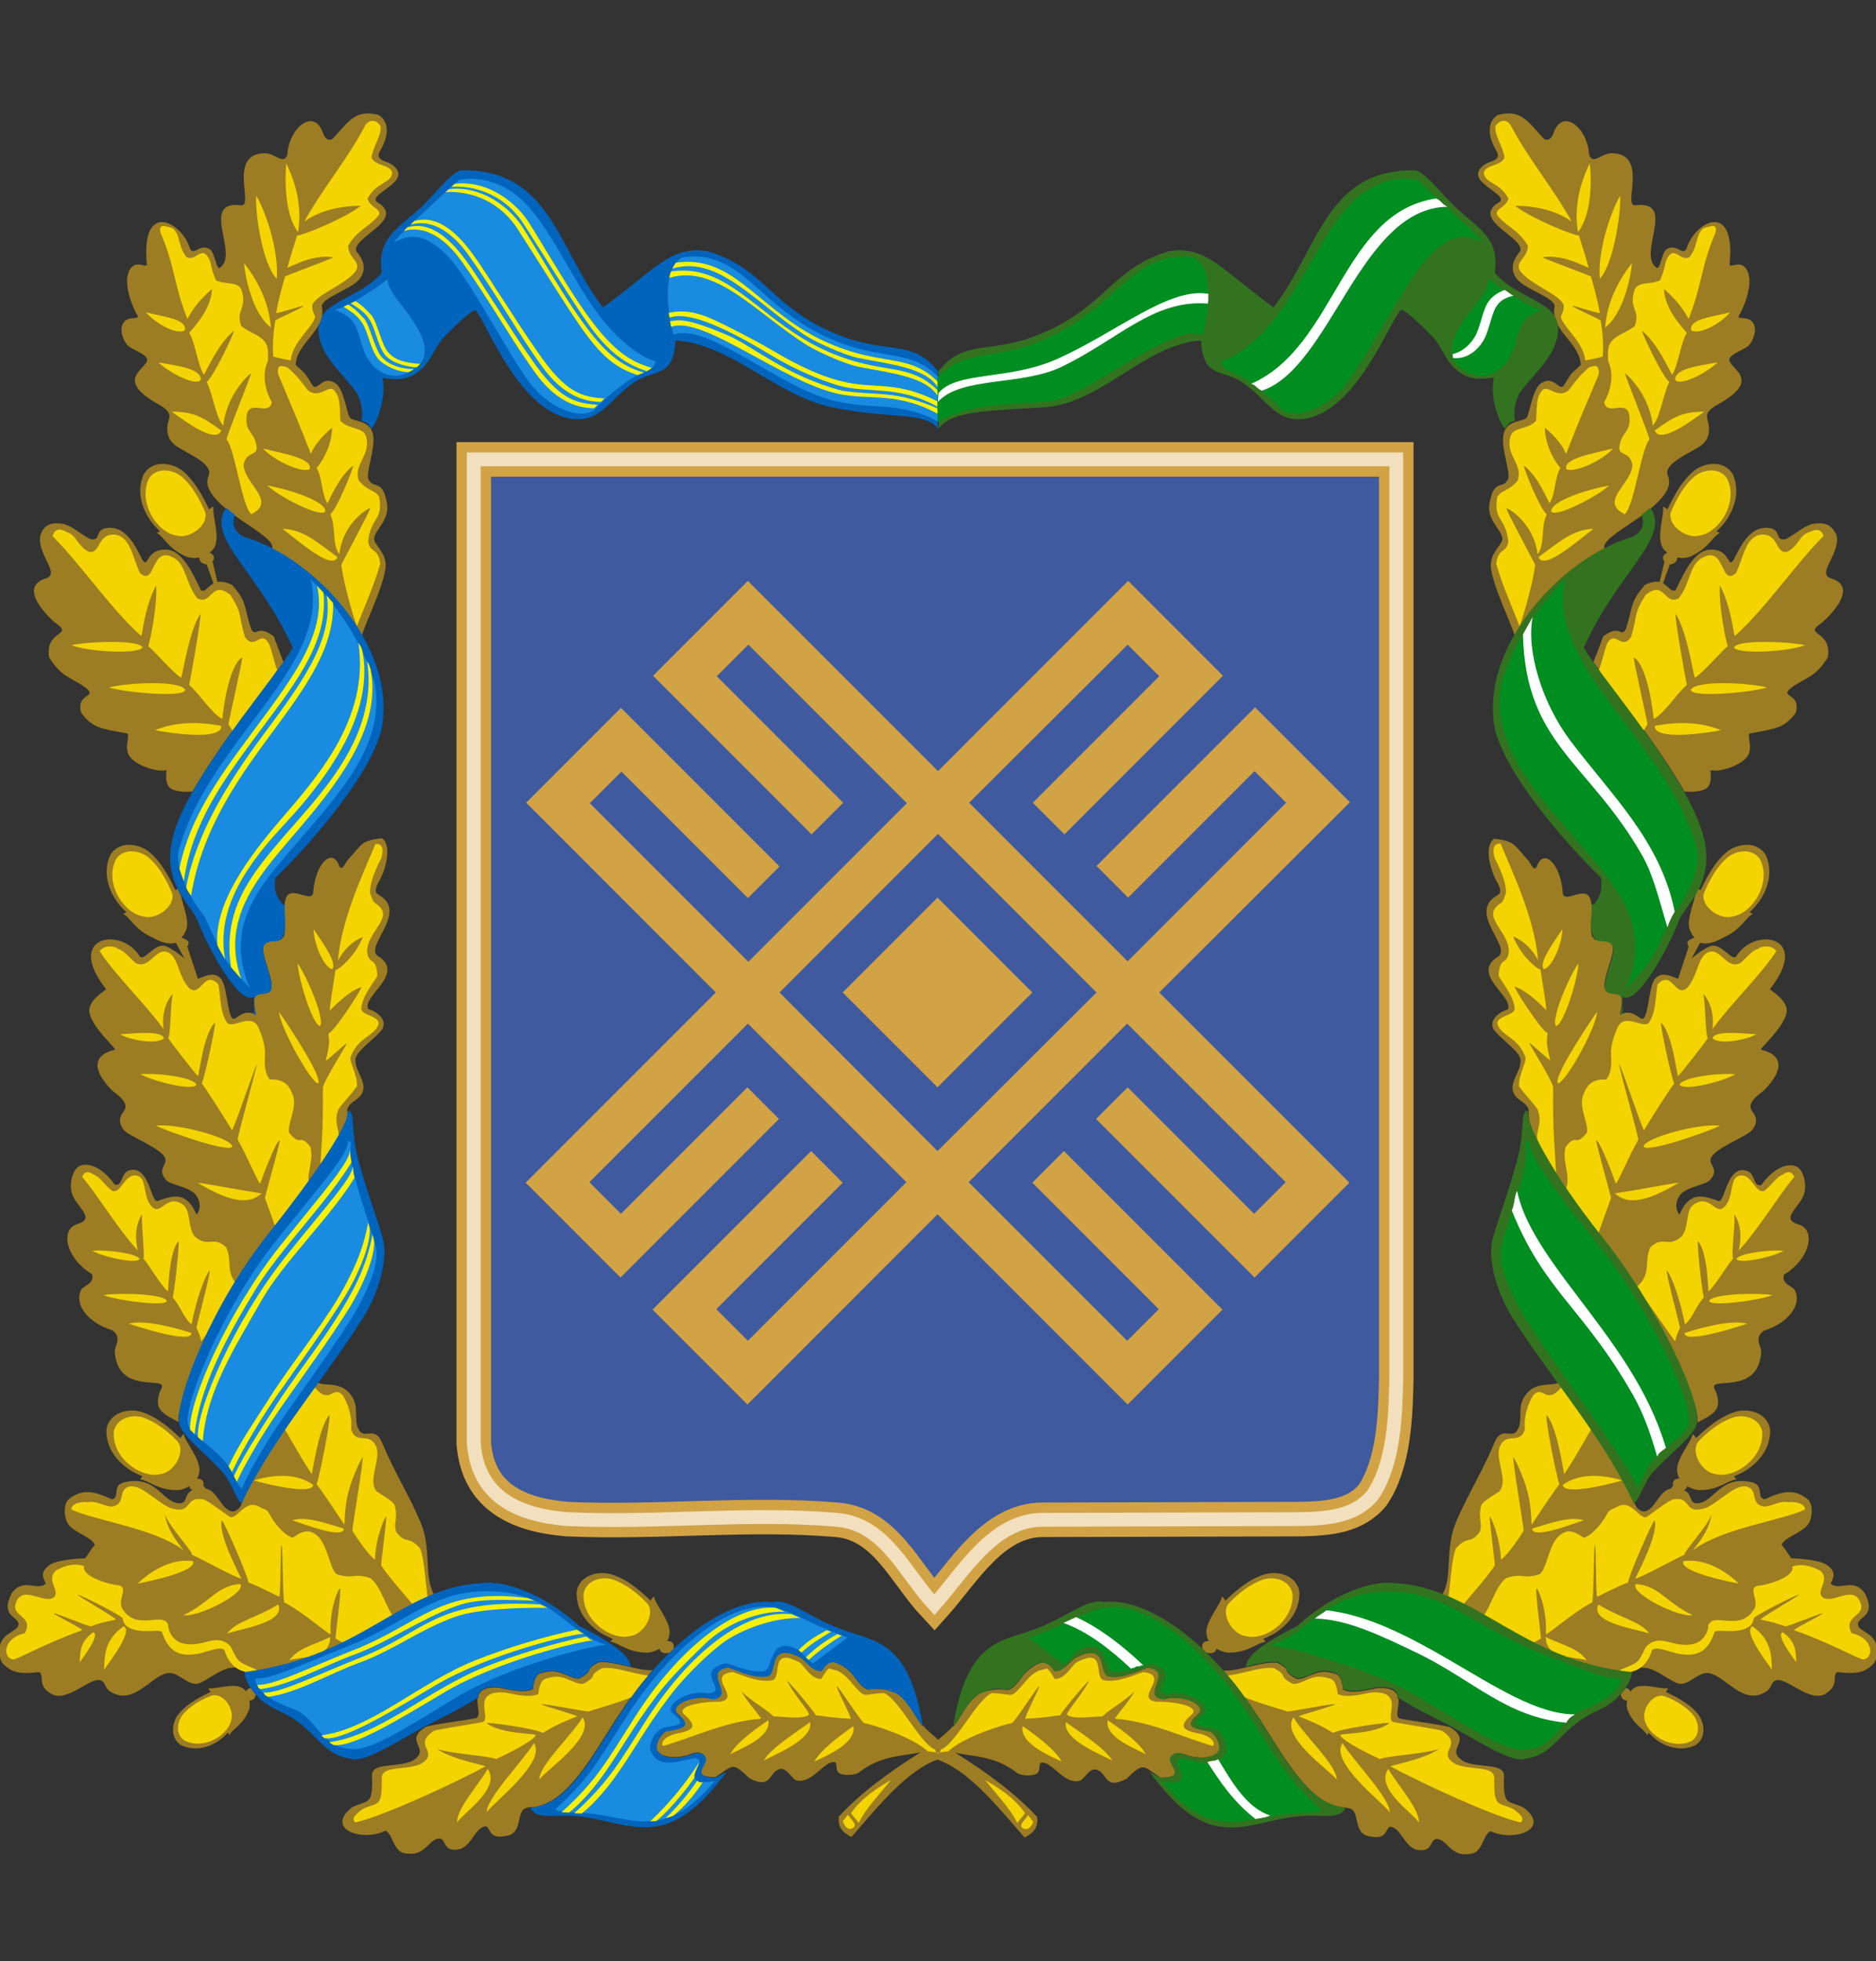 <?xml version="1.0" encoding="utf-8"?>
<!-- Generator: Adobe Illustrator 24.3.0, SVG Export Plug-In . SVG Version: 6.00 Build 0)  -->
<svg version="1.1" xmlns="http://www.w3.org/2000/svg" xmlns:xlink="http://www.w3.org/1999/xlink" x="0px" y="0px"
	 viewBox="0 0 385.8 403.1" style="enable-background:new 0 0 385.8 403.1;" xml:space="preserve">
<rect x="0" y="0" width="385.8" height="403.1" fill="#333333" stroke="none"/>
<style type="text/css">
	.st0{fill-rule:evenodd;clip-rule:evenodd;fill:#9C7D23;}
	.st1{fill-rule:evenodd;clip-rule:evenodd;fill:#F3D400;}
	.st2{fill-rule:evenodd;clip-rule:evenodd;fill:#337320;}
	.st3{fill-rule:evenodd;clip-rule:evenodd;fill:#008E21;}
	.st4{fill-rule:evenodd;clip-rule:evenodd;fill:#FFFFFF;}
	.st5{fill-rule:evenodd;clip-rule:evenodd;fill:#0064BC;}
	.st6{fill-rule:evenodd;clip-rule:evenodd;fill:#198BE0;}
	.st7{fill-rule:evenodd;clip-rule:evenodd;fill:#F9F200;}
	.st8{fill-rule:evenodd;clip-rule:evenodd;fill:#405A9F;stroke:#D1A345;stroke-width:5;stroke-miterlimit:7.1;}
	.st9{fill-rule:evenodd;clip-rule:evenodd;fill:none;stroke:#F2DFBD;stroke-width:2;stroke-miterlimit:7.1;}
	.st10{fill-rule:evenodd;clip-rule:evenodd;fill:#D1A345;}
</style>
<g id="Layer_1">
	<g>
		<path class="st0" d="M333.3,348.3L333.3,348.3c0.1,0.7,0.5,1.2,1.1,1.2c0.1,0,0.1,0,0.2,0c-0.1,0.8-0.1,1.6,0.2,2.2
			c1.2,2.9,3.4,3.8,3.9,4.9c0.1,0.3,0.2-0.6,0.4-0.4c2.2,2.5,6.1,4.2,9.6,2.5c2.3-1.5,1.9-4.8,0.3-6.6c-1.9-2.2-4.9-3.6-6.4-4.3
			c0.1-0.2,0.5-0.7,0.4-0.8c-1.4,0.3-5-1.1-6.8-0.1c-0.4,0.2-0.7,0.5-0.9,0.8c-0.2-0.4-0.5-0.7-0.9-0.7c0,0,0,0-0.1,0
			C334,347.5,333.6,347.9,333.3,348.3 M360.4,304.7c-6.7-1.6-7.8,4.1-11.3,4.3c-1.9,0.1-0.9-1.9-2.8-2.7c0.3-0.1,0.5-0.3,0.6-0.6
			c0-0.1,0-0.1,0.1-0.2c0.8,0.5,1.8,0.8,2.6,0.8c3.9,0,5.9-2.1,7.4-2.2c0.3,0-0.6-0.6-0.3-0.7c3.8-1.4,7.6-5,7.3-9.7
			c-0.6-3.3-4.5-4.4-7.4-3.4c-3.4,1.1-6.3,3.9-7.8,5.3c-0.2-0.3-0.6-0.9-0.7-0.8c-0.3,1.7-3.5,5.1-3.2,7.7c0.1,0.5,0.2,1,0.5,1.4
			c-0.6,0-1.1,0.2-1.3,0.7c-0.1,0.2-0.1,0.5,0,0.7l-0.5,0.7c-2.5,0.4-3.1,4.3-5.5,4.7c-0.4,0-1.5-0.4-1.9-1.6c0,0,0,0,0,0
			c-1-2.3-3.2-9.8-8.4-17.5c-2-2.9-4.3-6-6.6-9.1c0.2,4-5.3-0.1-8,5.1c-1.1,2.2,0.1,4.7-1.3,6.6c-1.1,1.5-3.2-1.1-4.6,2.4
			c-2.3,5.6-5.6,10.9-7.8,16.1c-2.5,5.7-0.6,11.4-3,15.3c10.1,5,17.2,15.6,39,15.7c1-0.7,1.5-1.2,2.2-0.9c2.2-0.2,5,2.2,7,3.1
			c2,0.9,3.6-1.3,5.6-1.9c3.5-1.1,7.3,6.4,12.2,4.1c2.3-1.1,1.2-1.9,2.7-2.7c2.1-0.8,7,4.8,10.3,2.7c2.8-1.8,1.2-3.5,2.3-4.4
			c1.5,0.1,4.2,0.6,6.1-0.6c1.4-0.9,1.9-1.6,2-2.6c0.9-5-3.7-4.8-3.8-6.6c-0.1-1.7,3.9-1.5,1.4-6.4c-2.3-3.2-4.9-0.6-6.8-1.8
			c-0.9-0.2,2.1-2.2-1.3-4.2c-1.6-0.9-6.1-1.2-7-1.2c-0.9-1.1-1.1-1.8-2-2.7c0.4-1.6,4.5-2.6,5.6-4.5c0.8-1.5,0.8-3.8-0.1-4.8
			c-2.9-2.5-5.6-1.7-9-0.1C361.1,307.8,362.9,305.5,360.4,304.7z M313.4,371.6c-3.3-1.7-4.3-0.1-4.1-6.5c0.1-2.8-5-1.6-8.2-3
			c-4.4-2.6,2-4-2.8-7c-0.6-0.4-6.9-1.2-10.2-1.8c-1.4-0.2-0.3-2.4-0.5-4.1c-0.1-0.1-0.2-0.1-0.3-0.2c0.1,0,0.1-0.1,0.2-0.1
			c-0.3-1.2-1.3-2.1-4.2-1.9c-1.1,0.1-5.1,1.4-7.1,0.3c-0.4-3.6-1.6-3.2-2.6-3.5c-3-0.8-5.1,1.6-7,1.3c-3.5-2-0.5-1.5-3.9-3.3
			c-3.1-0.4-8,1.8-11.1,1.6c2.6,2.9,5,6.2,7.3,9.7c5.8,9.1,10.2,17.1,16.8,18.4c0.5,0,1,0,1.8,0.2c2.4,0.6,0.5,5.4,4.4,5.8
			c4,0.8,2.8-2.6,4.5-1.9c2,0.7,2.7,4.7,5.7,4.7c2.7,0.2,1.9-2.5,3.6-2.3c1.9,0.3,2.8,3.6,6.3,3.1c3,0,2.8-3.8,4.5-4.7
			C311.5,378.7,319,375.9,313.4,371.6z M248.2,339.8l0.1-0.1c0.8,0.3,1.6,0,1.8-0.6c0-0.1,0-0.1,0.1-0.2c0.8,0.5,1.8,0.8,2.6,0.8
			c3.9,0,5.9-2.1,7.4-2.2c0.3,0-0.6-0.6-0.3-0.7c3.8-1.4,7.6-5,7.3-9.7c-0.6-3.3-4.5-4.4-7.4-3.4c-3.4,1.1-6.3,3.9-7.8,5.3
			c-0.2-0.3-0.6-0.9-0.7-0.8c-0.3,1.7-3.5,5.1-3.2,7.7c0.1,0.5,0.2,1,0.5,1.4c-0.6,0-1.1,0.2-1.3,0.7c-0.1,0.2-0.1,0.5,0,0.7
			l-0.1,0.2C247.5,339.1,247.8,339.4,248.2,339.8z M353.5,246.9c-1.9-0.7-3.8-1.3-5.2-0.7c-2.3,1-2.8,3.7-3,3.4
			c-1.1-1.6-0.4-3.4,0.5-4.3c1.5-1.4,5-1.8,5.8-2.7c2.1-2.2-0.2-3.2,0.2-4.4c0.6-2.2,7.6-4.6,8.6-6c0.7-1,1.2-2.2,0-3.7
			c-1.2-1.5,0.4-2.9,2.4-4.4c6-6.2,1.3-7.9-0.6-8.3c-0.6-0.1,4.5-4.3,5.2-7.6c0.5-2.6-3.4-4.6-3.4-4.9c8.6-10.9-3.1-12.9-6.9-6.8
			c-0.9,1.4-3.1-2.9-5.4-2c-1,0.3-3.3,2-3.8,2.5l1.7-3.2c1.6,0.4,3.1-0.1,4.8-1.1c3.6-1.5,4.7-4.2,6-4.8c0.3-0.1-0.8-0.3-0.5-0.5
			c3-2.7,5.2-7.4,3.2-11.7c-1.8-2.9-5.8-2.4-8.1-0.5c-2.7,2.3-4.4,6-5.3,7.8c-0.1-0.1-0.2-0.2-0.4-0.3c-0.2,0.5-0.5,0.9-0.7,1.4
			c-0.5,2.2-1.9,5.5-1,7.2c0.2,0.5,0.5,1.1,0.9,1.4c-0.5,0.2-1.5,0.6-1.5,1.1c0,0.3,0.1,0.5,0.3,0.7l-2.2,6.7
			c-1.2-0.4-3.5-1.8-4.9,0.2c-1.3,2.1-1.2,9-2.8,7.9c-1-0.6-2.1-1.7-4.1-0.8c0,0,0,0,0,0c0,0,0,0,0,0l0,0c0,0,0,0-0.1,0
			c0.2-1.3,0.6-3.2,0-3.9c-0.6-0.8-2.9-0.1-3.2-1.5c-0.4-2,1.8-6.2,1.7-8.2c-0.1-2-2.6-1.5-3.1-1.7c0,0-0.1,0-0.1,0c0,0,0,0,0,0
			c0,0,0,0-0.1,0c0,0,0,0,0,0c0,0,0,0-0.1,0c0,0,0,0,0,0c0,0,0,0-0.1,0c0,0,0,0-0.1,0c0,0,0,0-0.1-0.1l0,0c0,0-0.1-0.1-0.1-0.1
			c0,0,0,0,0,0c0,0,0,0-0.1-0.1c0,0,0,0,0,0c0,0,0,0-0.1-0.1c0,0,0,0,0,0c0,0,0-0.1-0.1-0.1c-0.2-0.2-0.3-0.5-0.3-0.8c0,0,0,0,0,0
			c-0.1-0.4-0.1-0.7-0.1-1.2c0,0,0,0,0,0c0-1.5,0.2-3.2,0.1-4.7h0c-0.1-0.7-0.2-1.3-0.5-1.7c-1.2-1.9-5,1.3-5.4-0.6
			c-0.3-5.6-3.6-9.4-5.2-6c-0.6,1.8-1.2,0.2-1.8-0.7c-3.1-3.4-2.8-4.1-7.1-4.6c-1.8,1.1-1.5,5.4,0.9,9.5c0.7,1.7,0.2,1.8-0.7,2.4
			c-5.6,3.7,4,10.8,0.3,12.5c-5.2,3.6,3.5,8,2.3,10.7c-2.7,0.8-4,2.9-2.7,4.4c1.7,2.1,5.6,4.5,5.3,6.3c0,2.7-3.8,5.5,0.1,8.1
			c0.7,0.5,1.5,1.1,1.6,2c0,0,0,0,0,0c-0.6,2.5,3.6,14,13.7,26.7c11.6,14.6,21.5,32,21,37.3c0,0,0,0.1,0,0.1c0,0,0,0,0,0
			c0,0,0,0,0,0c0.8-0.5,2.8-1.3,3.7-2.5c0.9-1.1,0.5-3.1-0.2-4.4c-1.4-2.8,9.1,1.6,9.6-7.7c0-1-1.6-2.9,0.6-4.3
			c4.6-1.4,7.9-5.1,6.3-8.3c-0.4-0.8-2.9-1.3-2.2-3.2c5.4-3.3,6.6-9.2,3-10.3c-4.1-1.2,0.5-3.6,1.2-6.6c0.4-1.9-0.2-3.8-0.9-4.7
			c-1.2-1.6-4.8-1.3-8,3.2c-1.7,0.4-1.2-2.4-2.9-2.9C355.2,239.3,354.8,246.9,353.5,246.9z M372.7,107.7c-2.1,0.7-2.8,1.6-5.4,3.1
			c-2.4,0.6-0.8-2.1-3.7-2.3c-3.8-0.3-5.6,3.7-7.1,6.6c-1.3,1.9-0.6-2.5-5.1-2.1c-3,0.3-5.1,4.7-6.8,8.3c-0.9,0.5-1.4-0.7-2.6-1.4
			l1.4-3.9c0.8,0,1.5-0.6,1.5-1.2c0-0.1,0-0.2,0-0.2c1,0.2,1.9,0.1,2.7-0.2c3.6-1.5,4.7-4.2,6-4.8c0.3-0.1-0.8-0.3-0.5-0.5
			c3-2.7,5.2-7.4,3.2-11.7c-1.8-2.9-5.8-2.4-8.1-0.5c-2.7,2.3-4.4,6-5.3,7.8c-0.3-0.2-0.9-0.7-0.9-0.5c0.3,1.7-1.4,6.1-0.1,8.3
			c0.2,0.5,0.6,0.8,1,1.1c-0.5,0.2-0.9,0.6-0.9,1.1c0,0.3,0.1,0.5,0.3,0.7l-1,4.2c-0.8-0.1-1.7,0-3,0.6c-3.1,3.6-2.4,4.2-3.9,9
			c-1.1,2.1-1.1-1.1-4.7,1.6c-0.6,1.6-1.4,3.8-2,5.3c4.2,5.9,13.2,16.9,18.7,26.6c0.1,0,0.1,0,0.2,0c1.1,0.1,3.7,0.1,4.6-0.9
			c1.1-1.3,0.4-3.5,0.6-3.5c1.7,0.5,6.3-0.9,7.6-2.9c1.3-2-0.6-4.8,0.8-4.7c4.8-0.9,6.8-1,9.1-4.2c1.2-4.2-3.8-3-0.7-5.3
			c2.8-2,4.7-1.9,7.3-6.1c0.9-5.8-5.5-4.3-1.1-7.2c2.2-2,7.2-7.3,1.8-9c-3.2-1,1.9-4.9,1.1-8.9C376.8,108.2,375.8,107.2,372.7,107.7
			z M351.1,86c-0.4-1.3,1.1-2.2,1.7-2.6c8.9-4.8,4.3-6.9,3-8.9c-1-1.7,3.1-2.4,4.1-3.8c0.7-1,1.6-3.1,0.5-4.5
			c-1.2-1.5-3.8-0.1-2.5-1.8c3.1-6.3,1.8-9.6,0-10c-1.1-0.2-2.2,0.6-2.2-0.1c1.3-13.3-7.3-8.7-8.9-3.1c-0.9,1.4-1.9-1.2-4,0
			c-1,0.5-1.3,3.9-2,3.9c-4.4-2.6,4.3-14-4.5-12.9c-2.7,0.3,2.9-10.7-4.9-10.7c-2.1,0-3.8,2.5-4.6,0.3c-0.3-5.6-5.5-9.7-7.3-4.5
			c-0.6,1.8-1.8,1.7-2.4,0.8c-3.1-3.4-4.4-5.6-9-4.5c-1.8,1-2.7,3.6-0.2,7.7c0.7,1.7-1.4,1.8-2.4,2.4c-5.6,3.7,6.2,6.4,2.4,8.1
			c-5.2,3.6,5.9,7.1,4.7,9.9c-2,2.3-1.8,4.2-0.6,5.7c1.7,2.1,8.1,3.9,7.7,5.7c-0.9,4.8,5.2,7.3,5.4,11.9c-1.8,1.8-1.5,0.9-3.4,4.1
			c-1,1.7-2-2.2-4.8-0.3c-1.7,1.1-2.3,6-2.9,7c-0.7,1-4.2,0.4-4.8,3.5c-0.6,2.8,1.6,8,0.9,9.3c-1.2,2.1-2.9-0.3-3.8,5
			c-0.6,3.8,3.5,5.9,2.5,7.8c-0.8,1.4-2.7,3-2.1,5.9c0.8,4.2,3.6,9.7,4.8,13.3c4.2-7.4,11.1-13.9,18.2-17.6c0.2-0.2,0.2-0.4,0.2-0.6
			c0-1.5,4-3.8,7.7-6.4c0,0,0,0,0,0c1.1-0.8,1.4-1.2,1.8-1.4c0,0,0,0,0,0c2.6-2.2,4.6-4.5,3.6-6.8c-1-2.5,4.1-4.4,6.8-6.2
			C352.6,89.5,351,86.2,351.1,86z"/>
		<path class="st0" d="M171.8,341.7c1.5,0.6,2.6,1.4,3.6,2.6c1,1.3,1.9,2.7,3.1,3c0.3,0,0.6-0.1,0.9-0.1c1.4-0.2,4.1,0.2,5.2,1
			c2.3,1.6,3.3,4.2,4.9,6.3c0.1,0.1,0.2,0.3,0.3,0.4c0-0.1,0-0.2,0-0.2c0,0,0,0,0.1,0c0.2,0.6,3.1,2.8,3.4,3.3
			c0.9,1.7-0.6,1.8,0,3.5c-6.5,2.1-12.3,9.3-18.2,16.1c-1.3-0.7-2.9-1.6-2.6-4.2c4.6-5,10.6-9.3,16.8-13.2c-4,0.8-8.3,0.7-12.6,4.1
			c-1,0.7-3.5,0.7-4.2,0.1c-0.9-0.7,0-2.4-1.2-2.2c-2.1,0.2-4.3,4.3-7.3,3.8c-1,0-2-2.5-3.4-2.4c-2.6,0.3-1.7,4.5-6.5,1.9
			c-3.6-3.5-3.3-2.6-7-0.2c-5.7,0-1.2-2.9-2.1-4.2c-0.9-1.4-2.4-0.8-3.4-0.4c-1.6,0.6-5.6,0.9-6.5-1c-0.5-1.4,1.1-3.7,1.9-3.9
			c3.1-0.6,5.5-0.8,2.4-3.5c-2.1-1.8,2.9-4.2,7.1-3.1c4.9-0.6-2.4-5.7,3.1-6.5c0.6-0.1,5,2.4,8.1,1.8c2.4-0.4-0.1-7.3,6.8-3.9
			c0.9,0.4,2.5,2.9,4.4,2.8C170,341.6,171,341.5,171.8,341.7"/>
		<path class="st0" d="M214,341.8c-1.5,0.6-2.6,1.4-3.6,2.6c-1,1.3-1.9,2.7-3.1,3c-0.3,0-0.6-0.1-0.9-0.1c-1.4-0.2-4.1,0.2-5.2,1
			c-2.3,1.6-3.3,4.2-4.9,6.3c-0.1,0.1-0.2,0.3-0.3,0.4c0-0.1,0-0.2,0-0.2c0,0,0,0-0.1,0c-0.2,0.6-3.1,2.8-3.4,3.3
			c-0.9,1.7,0.6,1.8,0,3.5c6.5,2.1,12.3,9.3,18.2,16.1c1.3-0.7,2.9-1.6,2.6-4.2c-4.6-5-10.6-9.3-16.8-13.2c4,0.8,8.3,0.7,12.6,4.1
			c1,0.7,3.5,0.7,4.2,0.1c0.9-0.7,0-2.4,1.2-2.2c2.1,0.2,4.3,4.3,7.3,3.8c1,0,2-2.5,3.4-2.4c2.6,0.3,1.7,4.5,6.5,1.9
			c3.6-3.5,3.3-2.6,7-0.2c5.7,0,1.2-2.9,2.1-4.2s2.4-0.8,3.4-0.4c1.6,0.6,5.6,0.9,6.5-1c0.5-1.4-1.1-3.7-1.9-3.9
			c-3.1-0.6-5.5-0.8-2.4-3.5c2.1-1.8-2.9-4.3-7.1-3.1c-4.9-0.6,2.4-5.7-3.1-6.5c-0.6-0.1-5,2.4-8.1,1.8c-2.4-0.4,0.1-7.3-6.8-3.9
			c-0.9,0.4-2.5,2.9-4.4,2.8C215.7,341.8,214.8,341.6,214,341.8"/>
		<path class="st1" d="M307.5,26c0,2.2,1.2,3.3,1.9,6.2c-0.2,2-4.7,1.6-4.2,3.7c0.5,1.8,3.3,1.7,5,4.9c-0.4,2-3.5,2.2-2,3.8
			c2,2.2,4.2,2.8,6,5.9c0,2.7-2.9,3.3-1.5,5.3c2,2.7,8.3,4.8,8.9,7c0,0.6-0.1,1.3-0.6,2.2c0.1,2,4.7,5.2,5,9.1
			c0.8-0.2,1.3-0.2,3.6-0.8c0.2-2.3,0-4.8-0.4-7.4c0-0.2-5.8-2.7-5.8-3c0-0.2,5.6,1.7,5.6,1.4c-0.4-2.4-1.1-4.9-1.8-7.4
			c-0.1-0.3-9.8-3.7-9.9-4c4.3-0.8,9.5,2.4,9.4,2.1c-0.6-2.2-1.3-4.4-2-6.6c-1.2,0-9.8-3.5-13.1-6.1c8.1,0,11.8,3.5,11.6,3.2
			c-3.7-6.7-9.1-13.1-12.6-19.9C309.4,24.1,308,25.1,307.5,26 M350.3,46.9c-1.7,1.5-1,3.5-2.8,5.9c-1.7,1.1-3-2-4.3-0.2
			c-1.1,1.5-0.4,1.7-1.8,5c-1.8,1-4.6,0.1-5.3,2.1c-1.2,3.9,1.3,3.9,0.1,7.3c-2.1,1.7-4.8,2-5.4,4.4c-0.2,0.9-0.1,1.7-0.1,2.8
			c1.5,3.2,0.2,6.7-0.8,8.5c0.6,3,4.8-0.9,5.2,2.9c0.3,3.5-1.7,3-2.1,6.4c0,1.8,2.1,0.7,2.7,3.5c0,3.9-7,7.5-1.6,10.2
			c1.9-1.4,3.4-13.4,5.1-15.4c0.2-0.2-5.1-13.3-5-13.5s5,4.2,5.7,10.7c1.6-1.9,2.1-6.4,3.4-9c-1.3-0.8-5.8-10.3-5.6-10.5
			c3.4,2.7,6.1,9.3,6.2,9c1.2-1.9,1.8-6.7,3-8.6c-0.8-0.9-4.6-4.9-4.7-9c4.3,3.7,5,6.5,5.1,6.1c2.8-7.2,2.5-10.7,5.5-17.7
			C353.3,45.6,351.4,46.7,350.3,46.9z M326.8,75.5c-1.7,1.5-2.4,2.3-4.2,4.7c-2.4,2-4.4-1.4-5.5,0.1c-1.2,1.5-1,2.9-1.2,6.2
			c-1.8,1.9-4.8,1.2-5.3,3.3c-1,3.9,2.7,5.6,1.5,9c-2.2,2.5-3.2,1.7-4.2,3.4c-0.8,4.9,1.7,4,2.3,9.1c-0.4,2.5-2.1,1.2-2.5,4.6
			c1.4,4.8,3.1,8.4,4.8,12.8c0.9-2.3,2.9-9.5,3.2-12.6c0-0.2-6.1-11.4-5.9-11.6s5.6,2.9,6.4,9.4c1.6-1.9,0.6-5.6,1.9-8.2
			c-1.3-0.8-4.9-9.7-4.7-10c3.4,2.7,5.1,8,5.3,7.7c1.2-1.9,1-5.3,2.2-7.2c-0.8-0.9-3.1-4.1-3.2-8.3c4.3,3.7,4.2,5.6,4.4,5.3
			c2.8-7.2,3.8-9.3,6.7-16.3C328.9,74.7,327.8,75.2,326.8,75.5z M372,109.4c-2.1,0.7-1.8,2.5-4.4,4c-2.4,0.6-1.8-3.3-4.8-3.5
			c-3.8-0.3-4.3,5-5.8,7.9c-3.3,2.9-2.1-5.9-7-3.1c-2.6,1.4-2.5,5.6-4.8,8.3c-3,1.5-2.8-3.9-6.8-0.7c-2.6,4.2-1.5,3.8-3,8.7
			c-2.1,2.8-3.2-1.7-4.9,1.3c-0.6,1.6-1.1,4-1.7,5.4c0.6,1,1.2,1.9,1.8,2.8c2.2,2.9,4.7,6.3,7.3,9.8c0.2-0.2,0.4-0.6,0.9-1.4
			c0.1-0.2-3-13.6-2.8-13.7c0.2-0.1,2.8,1.4,4.1,12.6c2.2-1.2,4.6-5.1,6.8-7c-0.4-1.8-2.6-14.4-2.3-14.6c2.5,3.8,3.7,13.3,4,13.1
			c1.9-1.3,4.8-4.8,6.7-6.5c-0.4-1.2-1.9-8.4-1.6-12.5c2.6,5.1,2.8,10.7,3.1,10.4c6.1-5.4,12.8-15.2,18.2-20.5
			C374.5,108.4,373.1,108.9,372,109.4z M366.7,241.4c-1.5,0.6-2.2,2.1-3.9,3.4c-1.7,0.6-2.5-3.2-4.6-3.2c-2.8,0-1.4,4.4-3.6,6.5
			c-1.8,1.8-3-2.8-6.3-0.5c-1.7,1.2-0.9,4.4-2.4,6.5c-2.9,2.6-3.8-0.3-6.5,2.3c-1.4,2.8,0.4,5.5-2.9,8.2c2.9,3.8,6.8,9.6,8,11.1
			c0,0,0.3-1.5,1-2.7c0.1-0.2-3-11.4-2.7-11.8c0.1-0.1,2.1,3,3.7,11c1.5-1,2.4-4,3.9-5.5c-0.4-1.2-1.5-11.6-1.2-11.6
			c2.1,2.6,2,10.5,2.2,10.3c1.3-1.1,3.8-5.3,5-6.7c-0.4-0.8,0.4-6.2,0.3-9.1c2.2,3.5,0.7,7.7,0.9,7.4c4-4.3,7.9-10.9,11.4-15.1
			C368.3,240.5,367.4,240.9,366.7,241.4z M361.6,195c-1.4,0.5-2,1.4-3.6,2.9c-2.7,1.5-4.1-2.7-6.2-2.3c-2.7,0.4-2.5,5-4.9,7.5
			c-2.4,2-3-3.7-5.9-0.9c-0.5,0.4-0.2,5.8-1.9,8c-1.1,1.4-4.9-2.1-6.4,0.9c-0.7,1.5-1.5,3.8-1.4,5.7c0,1,0.4,3.4-1,5.1
			c-3.5-0.2-4.2,2-4.6,2.9c-1.3,2.7,1.2,6.3,0.6,8.1c-2.5,3-2-0.1-4.3,2.8c-1,3,1.5,6.4-0.3,9.3c3.4,3.3,5.5,7.5,6.9,8.8
			c0,0,2.2-6.2,2.7-7.5c0.1-0.2-3.2-11.5-3-11.9c0.1-0.2,1.2,1.2,4,8.9c0.6-0.5,2.3-4.9,4.6-9c0.2-0.4-4.1-15.2-3.9-15.5
			c0.2-0.3,4.9,13.9,5.1,13.5c2.7-4.5,5.6-8.8,6.2-9.6c-0.6-1.2-3-12.4-2.7-12.5c2.4,2.3,3.3,11.2,3.5,11c1.1-1.2,5.1-6.3,6.1-7.8
			c-0.5-0.8-0.4-6.2-0.9-9.1c2.7,3.1,1.8,7.5,1.9,7.2c3.4-4.8,10.2-11.4,13.1-16C364.4,194.2,362.3,194.4,361.6,195z M367.7,308.8
			c-1.4-0.4-2.6,0.5-4.7,0.9c-3.1-0.3-1.5-3.2-3.4-4c-2.5-1.1-5.8,3-8.9,4.3c-4.7,1.4-2.6-2.5-6.6-1.8c-0.6,0.1-2.7,1.6-5.3,3.5
			c-1.5,1.1-3.2-3.7-6.2-2c-1.4,0.8-1.5,0.3-2.4,2c-0.5,0.9-2.4,3.7-4.5,4.4c-2.8-2.1-3.9-1.2-4.7-0.7c-2.5,1.6-2.8,7.1-4.4,8.2
			c-3.7,1.1-3.3-0.4-6.9,0.8c-2.4,1.9-3.2,6.6-5.4,8.7c2.7,1.9,5.5,3.8,8.8,5.6c0.5-0.2,1-0.5,1.5-0.7c1.1-0.5,2-1,2.3-1.2
			c0.1-0.1-1.3-10.1-0.9-10.3c0.2-0.1,2.2,4,1.9,9.4c0.8-0.1,5.3-4.3,9.5-6.5c0.4-0.2,0.3-11.6,0.6-11.8c0.3-0.2,0.1,10.8,0.5,10.6
			c4.7-2.3,5.4-2.6,6.3-2.9c0.1-1.3,5.1-12.8,5.5-12.8c0.8,3.2-4.2,12.1-4,12c1.6-0.4,8.4-4.2,10.1-4.9c0-0.9,4.5-5.5,5.6-8.3
			c-0.6,3.9-4,7.4-3.8,7.3c6.1-4.5,18-6,23-8.3C371.2,308.8,368.6,308.6,367.7,308.8z M311.3,371.9c-3.2-1.6-4.1-0.1-4-6.3
			c0.1-2.8-4.8-1.6-8-3c-4.2-2.5,1.9-3.8-2.7-6.8c-0.5-0.3-6.7-1.2-9.9-1.8c-2.3-0.4,2.6-6.6-4.7-6.1c-1,0.1-5,1.3-6.9,0.3
			c-0.4-3.5-1.6-3.1-2.5-3.4c-2.9-0.8-4.9,1.6-6.8,1.3c-3.4-1.9-0.5-1.4-3.8-3.2c-2.6-0.4-6.5,1.2-9.5,1.5c1.2,1.4,2.4,2.9,3.5,4.5
			c3.5,1.4,7.7,2.5,8.7,2.9c0.4,0.1,9.4-1.7,9.8-1.5s-7.8,2.4-7.4,2.5c4.9,1.9,6.1,2.9,7.1,3.4c1-0.8,11.4-2.3,11.5-2
			c-3.1,2.4-10.4,2-10.1,2.5c0.8,1.4,6.5,4.1,8.2,4.9c0.7-0.6,9.3-1.1,12.1-2.1c-3.3,2.3-10.3,3.4-9.9,3.6
			c6.3,3.4,20.9,10.2,26.7,11.5C313.9,373.7,312,372.5,311.3,371.9z M246.9,356.4c-3.1-0.6-5-1.2-1.9-3.9c2.1-1.8-3.7-2.8-7.1-2.7
			c-4.9-0.6,2.9-5.3-2.6-6.1c-0.6-0.1-5.1,2.3-8.2,1.7c-2.4-0.4,0.7-7.1-5.7-3.7c-0.9,0.5-2.3,3.5-4.5,3.4c-1.8-3-1.5-2-2.5-1.9
			c-3,0.5-4.6,4.7-6.5,5.2c-3.8-0.4-0.1-0.1-3.8-0.4c-3,0.9-7.6,10.6-10.6,11.6c-0.3,1.6-1.9,0.6,1.5,0.4c3.1-3,11.9-5.7,13.1-5.8
			c0.4,0,5.3-7.6,5.6-7.6s-3.3,6.8-2.8,6.7c5.2-0.3,6.1-0.7,7.1-0.7c0.6-1.1,5.8-7.3,6-7.1c-1.9,3.4-5,6.7-4.5,7
			c1.3,1,5.4,0.3,7.3,0.3c0.4-0.8,4.5-3.1,6.6-5.2c-2.1,3.4-4.5,5.7-4,5.7c7.2,0.5,14.6,4.1,20.1,5.6
			C250.1,357.5,247.8,356.6,246.9,356.4z M322,284c-4,5.6-4.3,0.7-6.5,2.6c-0.5,0.4-2.3,3.9-1.9,7.2c-1,3.2-3.6,0.6-5,3.2
			c-1.5,2.7,1.8,7.2-0.3,9.6c-2.4,1.5-3.5,2.2-3.7,2.9c-0.7,2.9,0.4,3.6-0.3,5.4c-2,2.7-2.5,0.6-4.9,3.4c-0.9,2.3-1.1,7.1-1.6,10.5
			c0.9,0.5,1.7,1,2.6,1.6c2.6-3,6.7-7.8,7-8.7c0.1-0.2-1.2-9.6-1-10c0.1-0.1,2,3.9,2.3,8.9c0.6-0.5,2.1-1.9,4.6-5.9
			c0.2-0.4-1.9-11.7-2.1-15.2c0-0.2,2,3.5,3,7.4c0.8,3.1,0.7,6.7,0.8,6.5c2.9-4.4,5-7.5,5.7-8.3c-0.5-1.2-2.7-11.8-2.7-14.3
			c2.3,2.4,3.6,12.4,3.7,12.2c2.9-4.4,4.5-7.6,6.3-10.5c-0.2-0.2-0.3-0.5-0.5-0.7C325.9,289.2,324,286.6,322,284z M307.4,176.4
			c0.9,1.8,2.4,4.9,2.3,7.1c-0.9,3-1.1,1.6-2.3,3.3c-1.6,2.2,2.9,5.2,2.9,8.7c-0.3,3.1-1.9,0.9-2.1,5c0,0.6,3,3.8,3.3,6.7
			c0.2,1.8-5.1,1.5-3.1,4.2c1.1,1.6,4.1,2.4,5.3,5.9c0.3,1-1.5,3.8-1.3,6c1.9,2.6,3.6,4.1,3.9,5c1,2.8-0.8,4.7,0,6.4
			c0.1,1.1,0.3,1.9,0.6,2.6c0.1,0.1,0.1,0.2,0.2,0.4c0.6,1.2,1.6,2.5,3,4.8c-0.3-6-0.8-9.5-0.7-19c0-1.1-4.8-8.7-4.9-9.1
			c-0.1-0.4,4.4,3.9,4.3,3.5c-1.2-4.7-0.4-4.6-0.6-5.6c-1.2-0.4-6.9-9.2-6.7-9.5c3.2,1.1,6.5,5,6.5,4.8c-0.1-1.6-0.9-6.4-1.2-8.3
			c-0.9-0.2-4.2-3.1-5.6-6.8c3.8,1.6,5.1,5.1,5.1,4.8c-0.7-8.6-5.4-18.3-7.7-23.9C307,173.3,306.9,174.8,307.4,176.4z M326.9,33.6
			c-1.8,3.8-3.3,8.7-2.4,14.1C327.3,44.4,327.4,36.7,326.9,33.6z M355.8,64.2c-4,1-8.5,1.4-8,3.7C349.4,68.9,353.8,66.6,355.8,64.2z
			 M371.2,132.6c-4.1-0.8-14.1-1.1-14.6,0.5C357.5,134.6,368.3,133.9,371.2,132.6z M366.8,257.1c-3-0.3-9.4,0.6-9.7,1.7
			C357.9,259.9,364.8,258.3,366.8,257.1z M356.9,220.8c-3.9-0.3-11.1,0.7-11.5,2.2C346.5,224.3,354.4,222.3,356.9,220.8z
			 M361.2,212.6c-3.9-0.3-8.6-0.7-9,0.8C353.2,214.7,358.6,214,361.2,212.6z M321.3,191c-2.2,3.2-4.9,7.1-3.8,8.2
			C319.2,198.9,321.3,193.9,321.3,191z M324.6,198c-2.2,3.2-5.7,11.8-4.6,12.9C321.6,210.6,324.6,200.9,324.6,198z M328.4,208
			c-2.2,3.2-9.1,13.6-8,14.7C322.1,222.4,328.4,211,328.4,208z M355.2,98.4c-1.5-2.4-4.9-2-6.8-0.4c-2.8,2.4-4.4,6.4-4.8,7.3
			c-0.7,2.7,3.2,5.5,5.8,4.8C353.4,109.6,357.6,103.4,355.2,98.4z M362,176.7c-1.5-2.4-4.9-2-6.8-0.4c-2.8,2.4-4.4,6.4-4.8,7.3
			c-0.7,2.7,3.2,5.5,5.8,4.8C360.2,187.9,364.4,181.7,362,176.7z M362.4,294.3c-0.5-2.8-3.8-3.7-6.1-2.9c-3.5,1.2-6.5,4.3-7.1,5
			c-1.6,2.2,0.9,6.3,3.6,6.6C356.6,304,362.8,299.8,362.4,294.3z M347.8,357.9c2-1.2,1.6-4,0.3-5.5c-2-2.3-5.2-3.6-6-3.8
			c-2.2-0.5-4.4,2.6-3.9,4.8C338.7,356.5,343.7,359.8,347.8,357.9z M331.7,92.2c-4,1-10.2,2-9.6,4.2
			C323.6,97.4,329.7,94.6,331.7,92.2z M335.6,54.1c-2.6,3.3-5.1,7.8-5.5,13.2C333.6,64.8,335.4,57.3,335.6,54.1z M350.5,84.6
			c-4.2,0.1-5.9,0.7-10.2,3.9C341.4,91.4,348,86.4,350.5,84.6z M353.9,150.1c-3.8-1.6-8.3-1.9-13.6-0.9
			C340.1,152.3,350.9,150.7,353.9,150.1z M359.3,272.1c-2.9-0.9-9.2,0.7-12.9,1.9C346.4,276.3,357.1,272.8,359.3,272.1z
			 M325.7,312.5c-2.9-0.9-6.9,0.6-10.6,1.7C315.1,316.5,323.5,313.2,325.7,312.5z M333.6,304.3c-2.9-0.9-8.3-1.9-12.2,0.9
			C321.4,307.5,331.4,305,333.6,304.3z M364.4,343.2c-0.1-3-0.1-6.1-4-8.9C358.4,335.2,363.1,341.4,364.4,343.2z M369.4,341.7
			c-0.1-2.1,0-4.3-2.8-6.2C365.2,336.1,368.5,340.4,369.4,341.7z M357.6,325.5c-2.2-2.1-6.6-5.3-11.4-4.6
			C345.2,323,355.3,325.1,357.6,325.5z M348.1,332c-5.4-2.5-6.9-6.1-11.7-6.4C335.1,327.4,345,332.5,348.1,332z M339.2,335.8
			c-1.7-2.5-6.2-3.3-10.5-6C326.8,333.7,337.1,334.9,339.2,335.8z M326.3,341.3c-1.7-2.5-4.6-3-8.4-4.8
			C317.9,341.3,324.2,340.4,326.3,341.3z M291.8,374.6c0-3-4.2-7.4-6.3-11C282.7,367.6,290.6,372.7,291.8,374.6z M235.6,360.6
			c-1-2.2-5.1-5.2-7.8-7C227.1,357.3,234.1,359.6,235.6,360.6z M285.8,372.5c0-3-7.6-10.7-9.7-14.2
			C273.3,362.2,284.5,370.6,285.8,372.5z M228.7,361.9c-1-2.2-6.8-6-9.5-7.9C218.5,357.8,227.2,360.9,228.7,361.9z M274.9,365.8
			c0-3-6.8-9.2-8.9-12.8C263.2,357,273.6,364,274.9,365.8z M218.3,362.1c-1-2.2-5.2-5.4-8-7.3C209.6,358.6,216.7,361.2,218.3,362.1z
			 M345.3,243.1c-3.7,0.5-8.5,1.5-13.2,2.2C334.9,247.9,339,246.8,345.3,243.1z M327.7,108.7c-4.2,0.1-6.9,2.6-11.3,5.8
			C317.5,117.5,325.1,110.6,327.7,108.7z M333.2,40.2c-2.1,3.6-4.7,11.7-4.2,17.1C331.9,54.2,333.4,43.4,333.2,40.2z M353.2,74.5
			c-4.1,0.7-8.7,1.3-8.7,3.5C345.2,79.6,351,76.7,353.2,74.5z M363.4,141.3c-4-1-14.7-1.5-15.7,0.5
			C347.8,143.5,360.5,142.3,363.4,141.3z M364.5,266.2c-3-0.5-12.4-0.3-13,1.2C351.6,268.7,362.4,267.2,364.5,266.2z M353.7,231.4
			c-3.9-0.6-15,2.3-15.7,4.2C338.2,237.2,351.1,232.7,353.7,231.4z M330.9,99.8c-4.1,0.7-11.9,3.1-11.9,5.3
			C319.7,106.6,328.6,102,330.9,99.8z M374.4,322.9c-1.7-0.9-3.6-1.6-5.8-0.9c0.6,2.3-5.8,3.9-6.7,3.9c-3.1,0.3,0.5,3.3-1.5,5.3
			c0.1,0-0.9,1.4-2.5,1.8c-3,0.7-5.8-1-6.6,1.1c0.1,0.7-0.6,3.2-3,3.8c-4.2,1-6.6-2.2-9.5,0.3c-0.7,0.5-1.1,2.6-2.3,3.5
			c-2.1,1.4-5.1,1.7-2.2,1.9c2.3,0.4,4.6-1.5,5.4-4.3c0.6-1.3,4.6,0.7,6,0.7c4.4,0.7,5.8-1.7,6.8-4.2c-0.2-1.2,3.5,0,6.1-0.9
			c1.7-0.6,1.9-1.4,2.1-2.3c0.5-0.7,8.9-4.9,9.2-4.8c0.3,0.1-8.3,5-7.8,5.1c0.9,0.2,1.7,0.4,2.6,0.6c0.8,0.3,1.7,0.5,2.5,0.8
			c0.3,0.1,7.4-2.8,7.6-2.7c0.3,0.2-6.2,3.3-5.8,3.5c7.4,2.6,13.5,6.1,14.2,6c2.1-0.2,2.3-4.3-2.4-5.4c-1.9-3.5,2.7-3.4,1.9-6
			c-1.3-4.2-5.5,0-7.8-1.3C373.2,327.1,376.5,324.9,374.4,322.9z M210.8,372.7c-0.5,0.7-1.1,1.3-1.6,2c-1.6-3.2-4.4-6-6.6-8.8
			C205.8,367.7,208.7,369.7,210.8,372.7z M210.2,375.7c-0.7-0.7,0.8-1.8,1.2-2.6c0.4,0.4,0.7,1,1.1,1.3
			C212.3,375.1,211.5,376.6,210.2,375.7z M265.8,327.6c-0.5-2.8-3.8-3.7-6.1-2.9c-3.5,1.2-6.5,4.3-7.1,5c-1.6,2.2,0.9,6.3,3.6,6.6
			C260,337.4,266.2,333.2,265.8,327.6z"/>
		<path class="st2" d="M327.3,185.9h0.5c1.6-2.1,1.6-3.1,1.5-5.4c-8.9-8.7-22.2-24.5-22.2-33.3c-1.3-15.3,14.1-32.6,28.5-36.8
			c2.6-1.2,2.5-3.2,2-4.6c1.1-0.8,1.4-1.2,1.8-1.4c4.3,6.1-6.6,13-13.7,28.7c2.6,4.9,17.9,22.4,23.3,35c5.4,12.6-2.2,17.2-3.8,21.3
			c-1.8,4.8-8.4,17.4-11.5,15.5v3.6c-0.1,0-0.3,0.1-0.4,0.2c0.2-1.3,0.6-3.2,0-3.9c-0.6-0.8-2.9-0.1-3.2-1.5c-0.4-2,1.8-6.2,1.7-8.2
			c-0.1-2-2.6-1.5-3.1-1.7C326.4,192.4,327.5,188.7,327.3,185.9"/>
		<path class="st3" d="M343.8,188.3c3.5-4.2,6.5-11.2,5-14.3c-6.4-22.1-31.1-37.1-26.9-54.9c-5.7,5.5-10.5,13-13.1,21.1
			c-2.5,12.3,6.8,22.5,15.8,32.9c7.2,8.4,15.5,17,9.8,30C341.2,196,340,196.1,343.8,188.3"/>
		<path class="st4" d="M344.4,187.4c-2.9-14.5-12.8-23.7-21.5-35.2c-5.7-7.6-9.1-18.4-7.7-25.4c-0.6,1.1-1.4,2.5-2,3.6
			c0.5,22.6,13.5,26.2,24.5,45.4c2.3,4,3.5,9.2,5.2,14.8C343.3,189.5,343.6,188.7,344.4,187.4"/>
		<path class="st2" d="M349,292.2c0.5-5.2-8.1-23.7-19.7-38.2c-10.1-12.7-15.6-23.2-15.1-25.7c-1.6-0.1-0.6,3.8-2,9.4
			c-2.1,8.2-5.5,16.4-5.5,18.5c-0.4,3.3,1.1,9.5,4.3,14.6c4.4,7,10.4,14.7,15.5,22.1c5.3,7.6,8.6,14,9.5,16.2c1.2-1,2.1-4.5,4.1-6.7
			C344.1,298.2,349,294.6,349,292.2"/>
		<path class="st3" d="M347.3,292.3c0.4-4.7-7.9-22.9-18.4-36.1c-9.2-11.5-15-19.4-14.4-21.6c-1.5-0.1,0.2,0.9-1.1,6
			c-1.9,7.5-4.8,14.7-4.8,16.7c-0.4,3,2.1,8.8,5,13.5c4,6.4,9.1,13.4,13.7,20c4.8,6.9,8.5,12.7,9.4,14.8c1.1-0.9,1.3-3.4,3.2-5.4
			C343.4,296.3,347.3,294.5,347.3,292.3"/>
		<path class="st4" d="M342.6,297.6c-3.7-12.3-10.8-21.4-18.9-32.1c-5.3-7-10.4-14.1-11.7-20.7c-0.6,1-0.5,2.9-1.1,4
			c6.7,16.7,14.7,20,24.9,37.9c2.1,3.7,3.5,7.5,5,12.7C341.2,298.4,341.8,298.3,342.6,297.6"/>
		<path class="st2" d="M335.6,343.7c-23-2.4-31.9-17.4-48.9-18.3c-5.5-0.6-13.6,3-19.9,8.8c-6.7,3.4-10.2,5.9-10.6,8.2l0,0v0.2v0
			c2.3-0.6,4.7-1.2,6.5-1c3.4,1.8,0.4,1.3,3.9,3.3c2,0.3,4-2.1,7-1.3c1,0.3,2.2-0.1,2.6,3.5c2,1.1,6.1-0.2,7.1-0.3
			c3-0.2,4,0.7,4.2,1.9c0,0,0,0,0,0c0,0,0,0,0,0c-0.1,0-0.1,0.1-0.2,0.1c4.5,2.9,8.9,4.8,13,7.1c6,3.4,11.1,6.5,13.5,5.6
			c5.1-0.7,6.6-4.7,11.2-7.9c2.4-1.7,5.3-2.5,7.1-4.2C335.3,346.4,335.6,344.3,335.6,343.7"/>
		<path class="st3" d="M333.3,345c-3.1,0.3-8.4-2.1-17-5.4c-13-5-19.2-12.9-31.5-12.4c-3.2,0.1-6.9,0.6-11.3,3.2
			c-3.9,2.3-7.5,6.5-12.3,7.8c2.2,0,19.7,4.1,30.7,10.7c9.2,5.5,17.6,11.2,21.6,10.7c6.2-0.1,7.5-6.5,11.8-8.1
			C332.9,348.7,333.3,345.8,333.3,345"/>
		<path class="st4" d="M322.1,354.1c-12.4-1.2-18.9-8.6-30.6-14.3c-7.7-3.7-14.6-7-21.1-7.1c0.8-0.7,1.5-1,2.4-1.7
			c8.3,0.9,16.8,5.3,24.9,10c9.5,5.5,18.4,11.4,26.2,11.4C323,352.9,322.6,353.2,322.1,354.1"/>
		<path class="st5" d="M158.8,329.3c3.1-0.8,7.2,2.7,12.7,5c8.1,3.4,15.2,1.9,18.3,20.6c-2-2.8-4-6.5-5.9-7c-2.5-0.7-1.6-1-5.4-0.6
			c-1.9-0.5-3.1-4-5.3-4.9c-0.9-0.4-2.4-1.9-4.2,1.1c-1.9,0.2-3.5-2.3-4.4-2.8c-7-3.4-4.5,3.5-6.8,3.9c-3.1,0.6-7.5-1.9-8.1-1.8
			c-5.4,0.8,1.8,5.9-3.1,6.5c-4.2-1.1-9.2,1.3-7.1,3.1c3.1,2.7,0.6,2.9-2.4,3.5c-0.9,0.2-2.5,2.5-1.9,3.9c0.9,1.9,4.9,1.6,6.5,1
			c1.1-0.4,2.6-1,3.4,0.4c0.9,1.4-3.7,4.2,2.1,4.2c0.6-0.3,1.4-0.8,2.2-1.2c-0.7,1-1.6,2.1-2.6,3.3c-10,11.8-16.7,7.7-25.9,6.1
			c-6.5-1.1-10.4,0.9-11.9-2.1c7.4-0.4,11.9-8.9,18.1-18.6C136.3,338.4,149.2,328.3,158.8,329.3"/>
		<path class="st2" d="M227,329.3c-3.1-0.8-7.2,2.7-12.7,5c-8.1,3.4-15.2,1.9-18.3,20.6c2-2.8,4-6.5,5.9-7c2.5-0.7,1.6-1,5.4-0.6
			c1.9-0.5,3.1-4,5.3-4.9c0.9-0.4,2.4-1.9,4.2,1.1c1.9,0.2,3.5-2.3,4.4-2.8c7-3.4,4.5,3.5,6.8,3.9c3.1,0.6,7.5-1.9,8.1-1.8
			c5.4,0.8-1.8,5.9,3.1,6.5c4.2-1.1,9.2,1.3,7.1,3.1c-3.1,2.7-0.6,2.9,2.4,3.5c0.9,0.2,2.5,2.5,1.9,3.9c-0.9,1.9-4.9,1.6-6.5,1
			c-1.1-0.4-2.6-1-3.4,0.4c-0.9,1.4,3.7,4.2-2.1,4.2c-0.6-0.3-1.4-0.8-2.2-1.2c0.7,1,1.6,2.1,2.6,3.3c10,11.9,16.7,7.7,25.9,6.1
			c6.5-1.1,10.4,0.9,11.9-2.1c-7.4-0.4-11.9-8.9-18.1-18.6C249.5,338.4,236.6,328.3,227,329.3"/>
		<path class="st3" d="M227.9,330.4c-3.3,0.1-7.3,2.7-12.4,4.8c-1.4,0.6-2.7,1-3.9,1.5l7.1,5.3c1.3-0.7,2.3-2.4,3-2.8
			c6.3-3.1,5,4,7.1,4.4c2.8,0.5,7.3-1.7,7.9-1.6c6.8,1.7-0.9,5.7,3.5,6.2c3.8-1,9.3,2.3,7.4,4c-2.8,2.4-1.6,2.4,1.2,2.9
			c2.5,0.2,3.8,3.6,3.3,4.9c-0.9,1.8-2,3.2-7,1.9c-1.4-0.1-2.2-0.9-3,0c-0.5,1.2,4,5.6-3.2,4.3c9.1,10.8,14.9,8.5,23.3,7
			c5.9-1,5.9-0.1,9.6-1.1c-7.3-6.6-9.2-10.6-14.9-19.4C248.4,339.4,236.5,329.5,227.9,330.4"/>
		<path class="st4" d="M232.6,343c-4.6-4.3-9.1-7.7-13.9-9.4c1.1-0.5,1.5-0.7,2.6-1.2c4.8,2.2,9.5,5.8,13.8,9.9
			c-0.3,0-0.7,0.1-0.7,0.2c-0.2,0-0.7,0-0.9,0.1v0.1c-0.2,0.1-0.6,0.2-0.8,0.2C232.7,342.9,232.7,343,232.6,343 M258.2,373.9
			c-4.5-3.5-7.2-7.5-9.9-11.7c0.1,0,0.3-0.1,0.3-0.1c0.6-0.2,1.4-0.1,1.9-0.5c3.2,5.4,6.1,10,10.7,11.6
			C260.3,373.6,259.3,373.7,258.2,373.9z"/>
		<path class="st5" d="M76.4,88.1c-0.6-0.7-0.6-1.3-2.1-1.6c0.5-1.7-0.1-4.6-1.1-6c-3.2-4.3-7.8-7.7-7.7-13.1c0-5.4,8.4-6,13-11.3
			c-0.9-6.7,2.4-8.5,7.3-12.8c3.4-3,6.7-7.7,9-8.3c18.4-0.3,19.8,16,29.2,28.2c10.8-7.9,13.9-12.7,21.4-11.6
			c11.7,3.4,13.1,11.4,26.2,16.9c10.8,4.6,15.8,0.9,21.3,7.8c0,4.5-0.3,6.8,0,11.8c-2.8-3.6-9.4-1.8-21.9-4.4
			c-11.4-2.4-20.8-13.1-32.1-13.7c-0.4,8-4.5,5.7-8.8,8.8c-4.9,3.5-6.6,8-12.3,7.3C106.9,85,99.9,66,98,64.1c0-1.3-3.5,1.9-6.7,5.2
			c-2,2.1-2.6,4.9-4.8,6.7c-2.6,2.3-4.9,2.1-7.8,1.7C79.5,82.6,77.1,87.4,76.4,88.1"/>
		<path class="st2" d="M309.5,88.1c0.6-0.7,0.6-1.3,2.1-1.6c-0.5-1.7,0.1-4.6,1.1-6c3.2-4.3,7.8-7.7,7.7-13.1c0-5.4-8.4-6-13-11.3
			c0.9-6.7-2.4-8.5-7.3-12.8c-3.4-3-6.7-7.7-9-8.3c-18.4-0.3-19.8,16-29.2,28.2c-10.8-7.9-13.9-12.7-21.4-11.6
			c-11.7,3.4-13.1,11.4-26.2,16.9c-10.8,4.6-15.8,0.9-21.3,7.8c0,4.5,0.3,6.8,0,11.8c2.8-3.6,9.2-3.6,21.9-4.4
			c11.6-0.8,20.8-13.1,32.1-13.7c0.4,8,4.5,5.7,8.8,8.8c4.9,3.5,6.6,8,12.3,7.3c10.8-1.3,17.8-20.3,19.8-22.1c0-1.3,3.5,1.9,6.7,5.2
			c2,2.1,2.6,4.9,4.8,6.7c2.6,2.3,4.9,2.1,7.8,1.7C306.3,82.6,308.7,87.4,309.5,88.1"/>
		<path class="st3" d="M317,63.6c-2.1,0-9.2-4.9-10.8-6.2c0,2.5-3.3,5.5-5.4,8.8c-2.4,3.7-3.5,7.3-0.2,9.6c3.8,2.7,7.4,1.3,9.5-1.8
			c1.4-2,1.7-5.2,2.8-7.2C314.1,64.4,317,63.9,317,63.6"/>
		<path class="st4" d="M311.2,60.7c-0.4,0-1-0.7-1.8-1.1c-0.6,0.3-2.5,0.9-3.6,2.9c-1.1,2-1.4,5.2-2.8,7.2c-1.1,1.6-2.6,2.7-4.3,3.1
			c0.1,0.3,0.1,0.5,0.1,0.7c0,0,0.1,0.1,0.1,0.1c2.4,0.2,4.5-1.1,5.9-3.2c1.4-2,1.7-5.2,2.8-7.2C308.9,60.9,311.2,61,311.2,60.7"/>
		<path class="st3" d="M291.5,37c-3.1-0.7-8.1-0.2-12.7,3.9c-5.7,5.1-10.4,16.2-15.5,23.1c-5.4,7.5-11,10.2-12.2,10.2
			c0.3,2.3,2.7,2,5.5,4c3,2,5.8,4.6,7,6c2.7,2.2,8.8-0.1,12.7-4.7c4.4-5.2,12.2-21,17.3-26.6c6.5-7,10.1-3.2,11.3-3.2
			C302.3,46.9,294,39.2,291.5,37"/>
		<path class="st4" d="M259.5,80.3c14.2-4.7,20.2-37.6,38.2-37.8c-1.2-0.5-1.3-1.3-2.4-1.7c-19.4,2.9-20.5,30.4-38,38.1
			C258.4,79.2,258.1,79.6,259.5,80.3"/>
		<path class="st6" d="M140.3,52.9c11.4-1.7,15.3,8.8,27.5,15.3c12.9,6.8,18.6,2.7,25.2,9.3c0,2.1,0,7.1,0,9.2
			c-8.3-4.6-14.7-2.1-23.2-4.8c-10.6-3.3-24.9-15.7-31.3-13.1C137.9,66.6,135.4,55.7,140.3,52.9"/>
		<path class="st7" d="M139,54c11.4-1.7,16.5,8.8,28.6,15.2c1.9,1,3.6,1.7,5.2,2.3c9.4,3.5,14.5,1.4,20.1,7c0,0.4,0,0.8,0,1.2
			c-2.4-4.1-9.7-4.8-16.3-6.1c-3.4-0.7-8.9-3.4-10.4-4.3c-10.4-6.4-18.2-17-27.9-14.1C138.3,55.2,138.6,54.5,139,54"/>
		<path class="st7" d="M138,55.8c11.4-1.7,17.4,8.8,29.6,15.2c1.9,1,3.6,1.7,5.2,2.3c9.4,3.5,14.5,1.4,20.1,7c0,0.4,0,0.8,0,1.2
			c-2.4-4.1-9.7-4.8-16.3-6.1c-3.4-0.7-8.9-3.4-10.4-4.3c-10.4-6.4-18.8-16.9-28.5-14C137.6,57,137.8,56.3,138,55.8"/>
		<path class="st7" d="M137.8,66c1.5,0,2.2-1.2,11.8,2.9c5.2,2.2,11.9,8.3,23.5,11.4c7.2,1.1,10.9-0.2,19.8,3.7c0,0.7,0,0.8,0,1.1
			c-8.3-4.6-14-2.8-20.3-4.1C161,78.6,144.5,64.7,138,67.2L137.8,66z"/>
		<path class="st7" d="M137.5,64.3c3-0.6,5.7-0.2,9,1.3c3.1,1.4,8.7,4.3,12.3,6.4c5.4,3.2,10.4,5.6,15.3,6.6
			c6.1,1.3,10.4-0.3,18.7,3.9c0,0.7,0,0.8,0,1.1c-8.3-4.6-14.4-2.6-20.5-4.4c-4-1.2-8.9-3.3-13.4-6c-8.3-5-17-9.5-21.2-7.9
			L137.5,64.3z"/>
		<path class="st3" d="M245.5,52.9c-11.4-1.7-15.3,8.8-27.5,15.3c-12.9,6.8-18.6,2.7-25.2,9.3c0,2.1,0,7.1,0,9.2
			c8.3-4.6,19-3.5,23.5-4.3c8.2-1.5,24.6-16.1,31.1-13.6C247.9,66.6,250.4,55.7,245.5,52.9"/>
		<path class="st4" d="M248.5,60.4c-8.1-1.4-18.7,7.8-30.9,13.3c-10.1,4.6-20.8,2.5-24.6,7.1c0,1-0.1,0.8-0.1,1.8
			c4.6-5.2,17.1-3.3,25.2-7.1c11.8-5.6,19-14,30.3-13.1C248.5,61.6,248.5,61.9,248.5,60.4"/>
		<path class="st0" d="M52.6,348.3L52.6,348.3c-0.1,0.7-0.5,1.2-1.1,1.2c-0.1,0-0.1,0-0.2,0c0.1,0.8,0.1,1.6-0.2,2.2
			c-1.2,2.9-3.4,3.8-3.9,4.9c-0.1,0.3-0.2-0.6-0.4-0.4c-2.2,2.5-6.1,4.2-9.6,2.5c-2.3-1.5-1.9-4.8-0.3-6.6c1.9-2.2,4.9-3.6,6.4-4.3
			c-0.1-0.2-0.5-0.7-0.4-0.8c1.4,0.3,5-1.1,6.8-0.1c0.4,0.2,0.7,0.5,0.9,0.8c0.2-0.4,0.5-0.7,0.9-0.7c0,0,0,0,0.1,0
			C51.9,347.4,52.2,347.9,52.6,348.3 M25.5,304.7c6.7-1.6,7.8,4.1,11.3,4.3c1.9,0.1,0.9-1.9,2.8-2.7c-0.3-0.1-0.5-0.3-0.6-0.6
			c0-0.1,0-0.1-0.1-0.2c-0.8,0.5-1.8,0.8-2.6,0.8c-3.9,0-5.9-2.1-7.4-2.2c-0.3,0,0.6-0.6,0.3-0.7c-3.8-1.4-7.6-5-7.3-9.7
			c0.6-3.3,4.5-4.4,7.4-3.4c3.4,1.1,6.3,3.9,7.8,5.3c0.2-0.3,0.6-0.9,0.7-0.8c0.3,1.7,3.5,5.1,3.2,7.7c-0.1,0.5-0.2,1-0.5,1.4
			c0.6,0,1.1,0.2,1.3,0.7c0.1,0.2,0.1,0.5,0,0.7l0.5,0.7c2.5,0.4,3.1,4.3,5.5,4.7c0.4,0,1.5-0.4,1.9-1.6c0,0,0,0,0,0
			c1-2.3,3.2-9.8,8.4-17.5c2-2.9,4.3-6,6.6-9.1c-0.2,4,5.3-0.1,8,5.1c1.1,2.2-0.1,4.7,1.3,6.6c1.1,1.5,3.2-1.1,4.6,2.4
			c2.3,5.6,5.6,10.9,7.8,16.1c2.5,5.7,0.6,11.4,3,15.3c-10.1,5-17.2,15.6-39,15.7c-1-0.7-1.5-1.2-2.2-0.9c-2.2-0.2-5,2.2-7,3.1
			c-2,0.9-3.6-1.3-5.6-1.9c-3.5-1.1-7.3,6.4-12.2,4.1c-2.3-1.1-1.2-1.9-2.7-2.7c-2.1-0.8-7,4.8-10.3,2.7c-2.8-1.8-1.2-3.5-2.3-4.4
			c-1.5,0.1-4.2,0.6-6.1-0.6c-1.4-0.9-1.9-1.6-2-2.6c-0.9-5,3.7-4.8,3.8-6.6c0.1-1.7-3.9-1.5-1.4-6.4c2.3-3.2,4.9-0.6,6.8-1.8
			c0.9-0.2-2.1-2.2,1.3-4.2c1.6-0.9,6.1-1.2,7-1.2c0.9-1.1,1.1-1.8,2-2.7c-0.4-1.6-4.5-2.6-5.6-4.5c-0.8-1.5-0.8-3.8,0.1-4.8
			c2.9-2.5,5.6-1.7,9-0.1C24.8,307.8,22.9,305.4,25.5,304.7z M72.4,371.5c3.3-1.7,4.3-0.1,4.1-6.5c-0.1-2.8,5-1.6,8.2-3
			c4.4-2.6-2-4,2.8-7c0.6-0.4,6.9-1.2,10.2-1.8c1.4-0.2,0.3-2.4,0.5-4.1c0.1-0.1,0.2-0.1,0.3-0.2c-0.1,0-0.1-0.1-0.2-0.1
			c0.3-1.2,1.3-2.1,4.2-1.9c1.1,0.1,5.1,1.4,7.1,0.3c0.4-3.6,1.6-3.2,2.6-3.5c3-0.8,5.1,1.6,7,1.3c3.5-2,0.5-1.5,3.9-3.3
			c3.1-0.4,8,1.8,11.1,1.6c-2.6,2.9-5,6.2-7.3,9.7c-5.8,9.1-10.2,17.1-16.8,18.4c-0.5,0-1,0-1.8,0.2c-2.4,0.6-0.5,5.4-4.4,5.8
			c-4,0.8-2.8-2.6-4.5-1.9c-2,0.7-2.7,4.7-5.7,4.7c-2.7,0.2-1.9-2.5-3.6-2.3c-1.9,0.3-2.8,3.6-6.3,3.1c-3,0-2.8-3.8-4.5-4.7
			C74.3,378.7,66.8,375.9,72.4,371.5z M137.6,339.8l-0.1-0.1c-0.8,0.3-1.6,0-1.8-0.6c0-0.1,0-0.1-0.1-0.2c-0.8,0.5-1.8,0.8-2.6,0.8
			c-3.9,0-5.9-2.1-7.4-2.2c-0.3,0,0.6-0.6,0.3-0.7c-3.8-1.4-7.6-5-7.3-9.7c0.6-3.3,4.5-4.4,7.4-3.4c3.4,1.1,6.3,3.9,7.8,5.3
			c0.2-0.3,0.6-0.9,0.7-0.8c0.3,1.7,3.5,5.1,3.2,7.7c-0.1,0.5-0.2,1-0.5,1.4c0.6,0,1.1,0.2,1.3,0.7c0.1,0.2,0.1,0.5,0,0.7l0.1,0.2
			C138.3,339.1,138,339.4,137.6,339.8z M32.3,246.9c1.9-0.7,3.8-1.3,5.2-0.7c2.3,1,2.8,3.7,3,3.4c1.1-1.6,0.4-3.4-0.5-4.3
			c-1.5-1.4-5-1.8-5.8-2.7c-2-2.2,0.2-3.2-0.2-4.4c-0.6-2.2-7.6-4.6-8.6-6c-0.7-1-1.2-2.2,0-3.7c1.2-1.5-0.4-2.9-2.4-4.4
			c-6-6.2-1.3-7.9,0.6-8.3c0.6-0.1-4.5-4.3-5.2-7.6c-0.5-2.6,3.4-4.6,3.4-4.9c-8.6-10.9,3.1-12.9,6.9-6.8c0.9,1.4,3.1-2.9,5.4-2
			c1,0.3,3.3,2,3.8,2.5l-1.7-3.2c-1.6,0.4-3.1-0.1-4.8-1.1c-3.6-1.5-4.7-4.2-6-4.8c-0.3-0.1,0.8-0.3,0.5-0.5
			c-3-2.7-5.2-7.4-3.2-11.7c1.8-2.9,5.8-2.4,8.1-0.5c2.7,2.3,4.4,6,5.3,7.8c0.1-0.1,0.2-0.2,0.4-0.3c0.2,0.5,0.5,0.9,0.7,1.4
			c0.5,2.2,1.9,5.5,1,7.2c-0.2,0.5-0.5,1.1-0.9,1.4c0.5,0.2,1.5,0.6,1.5,1.1c0,0.3-0.1,0.5-0.3,0.7l2.2,6.7c1.2-0.4,3.5-1.8,4.9,0.2
			c1.3,2.1,1.2,9,2.8,7.9c1-0.6,2.1-1.7,4.1-0.8c0,0,0,0,0,0c0,0,0,0,0,0l0,0c0,0,0,0,0.1,0c-0.2-1.3-0.6-3.2,0-3.9
			c0.6-0.8,2.9-0.1,3.2-1.5c0.4-2-1.8-6.2-1.7-8.2s2.6-1.5,3.1-1.7c0,0,0.1,0,0.1,0c0,0,0,0,0,0c0,0,0,0,0.1,0c0,0,0,0,0,0
			c0,0,0,0,0.1,0c0,0,0,0,0,0c0,0,0,0,0.1,0c0,0,0,0,0.1,0c0,0,0,0,0.1-0.1v0c0,0,0.1-0.1,0.1-0.1c0,0,0,0,0,0c0,0,0,0,0.1-0.1
			c0,0,0,0,0,0c0,0,0,0,0.1-0.1c0,0,0,0,0,0c0,0,0-0.1,0.1-0.1c0.2-0.2,0.3-0.5,0.3-0.8c0,0,0,0,0,0c0.1-0.4,0.1-0.7,0.1-1.2
			c0,0,0,0,0,0c0-1.5-0.2-3.2-0.1-4.7h0c0.1-0.7,0.2-1.3,0.5-1.8c1.2-1.9,5,1.3,5.4-0.6c0.3-5.6,3.6-9.4,5.2-6
			c0.6,1.8,1.2,0.2,1.8-0.7c3.1-3.4,2.8-4.1,7.1-4.6c1.8,1,1.5,5.4-0.9,9.5c-0.7,1.7-0.2,1.8,0.7,2.4c5.6,3.7-4,10.8-0.3,12.5
			c5.2,3.6-3.5,8-2.3,10.7c2.7,0.8,4,2.9,2.7,4.4c-1.7,2.1-5.6,4.5-5.3,6.3c0,2.7,3.8,5.5-0.1,8.1c-0.7,0.5-1.5,1.1-1.6,2
			c0,0,0,0,0,0c0.6,2.5-3.6,14-13.7,26.7c-11.6,14.6-21.5,32-21,37.3c0,0,0,0.1,0,0.1c0,0,0,0,0,0c0,0,0,0,0,0
			c-0.8-0.5-2.8-1.3-3.7-2.5c-0.9-1.1-0.5-3.1,0.2-4.4c1.4-2.8-9.1,1.6-9.6-7.7c0-1,1.6-2.9-0.6-4.3c-4.6-1.4-7.9-5.1-6.3-8.3
			c0.4-0.8,2.9-1.3,2.2-3.2c-5.4-3.3-6.6-9.2-3-10.3c4.1-1.2-0.5-3.6-1.2-6.6c-0.4-1.9,0.2-3.8,0.9-4.7c1.2-1.6,4.8-1.3,8,3.2
			c1.7,0.4,1.2-2.4,2.9-2.9C30.6,239.3,31,246.9,32.3,246.9z M13.1,107.7c2.1,0.7,2.8,1.6,5.4,3.1c2.4,0.6,0.8-2.1,3.7-2.3
			c3.8-0.3,5.6,3.7,7.1,6.6c1.3,1.9,0.6-2.5,5.2-2.1c3,0.3,5.1,4.7,6.8,8.3c0.9,0.5,1.4-0.7,2.6-1.4l-1.4-3.9
			c-0.8,0-1.5-0.6-1.5-1.2c0-0.1,0-0.2,0-0.2c-1,0.2-1.9,0.1-2.7-0.2c-3.6-1.5-4.7-4.2-6-4.8c-0.3-0.1,0.8-0.3,0.5-0.5
			c-3-2.7-5.2-7.4-3.2-11.7c1.8-2.9,5.8-2.4,8.1-0.5c2.7,2.3,4.4,6,5.3,7.8c0.3-0.2,0.9-0.7,0.9-0.5c-0.3,1.7,1.4,6.1,0.2,8.3
			c-0.3,0.5-0.6,0.8-1,1.1c0.5,0.2,0.9,0.6,0.9,1.1c0,0.3-0.1,0.5-0.3,0.7l1,4.2c0.8-0.1,1.7,0,3,0.6c3.1,3.5,2.4,4.2,3.9,9
			c1.1,2.1,1.1-1.1,4.7,1.6c0.6,1.6,1.4,3.8,2,5.3c-4.2,5.9-13.2,16.9-18.7,26.6c-0.1,0-0.1,0-0.2,0c-1.1,0.1-3.7,0.1-4.6-0.9
			c-1.1-1.3-0.4-3.5-0.6-3.5c-1.7,0.5-6.3-0.9-7.6-2.9c-1.3-2,0.6-4.8-0.8-4.7c-4.8-0.9-6.8-1-9.1-4.2c-1.2-4.2,3.8-3,0.7-5.3
			c-2.8-2-4.7-1.9-7.3-6.1c-0.9-5.8,5.5-4.3,1.1-7.2c-2.2-2-7.2-7.3-1.8-9c3.2-1-1.9-4.9-1.1-8.9C9,108.2,10,107.2,13.1,107.7z
			 M34.8,86c0.4-1.3-1.1-2.2-1.7-2.6c-8.9-4.8-4.3-6.9-3-8.9c1-1.7-3.1-2.4-4.1-3.8c-0.7-1-1.6-3.1-0.5-4.5c1.2-1.5,3.8-0.1,2.5-1.8
			c-3.1-6.3-1.8-9.6,0-10c1.1-0.2,2.2,0.6,2.2-0.1c-1.3-13.3,7.3-8.7,8.9-3.1c0.9,1.4,1.9-1.2,4,0c1,0.5,1.3,3.9,2,3.9
			c4.4-2.6-4.3-14,4.5-12.9c2.7,0.3-2.9-10.7,4.9-10.7c2.1,0,3.8,2.5,4.6,0.3c0.3-5.6,5.5-9.7,7.3-4.5c0.6,1.8,1.8,1.7,2.4,0.8
			c3.1-3.4,4.4-5.6,9-4.5c1.8,1,2.7,3.6,0.2,7.7c-0.7,1.7,1.4,1.8,2.4,2.4c5.6,3.7-6.2,6.4-2.4,8.1c5.2,3.6-5.9,7.1-4.7,9.9
			c2,2.3,1.8,4.2,0.6,5.7c-1.7,2.1-8.1,3.9-7.7,5.7c0.9,4.8-5.2,7.3-5.4,11.9c1.8,1.8,1.5,0.9,3.4,4.1c1,1.7,2-2.2,4.8-0.3
			c1.7,1.1,2.3,6,2.9,7c0.7,1,4.2,0.4,4.8,3.5c0.6,2.8-1.6,8-0.9,9.3c1.2,2.1,2.9-0.3,3.8,5c0.6,3.8-3.5,5.9-2.5,7.8
			c0.8,1.4,2.7,3,2.1,5.9c-0.8,4.2-3.6,9.7-4.8,13.3c-4.2-7.4-11-13.9-18.2-17.6c-0.2-0.2-0.2-0.4-0.2-0.6c0-1.5-4-3.8-7.7-6.4
			c0,0,0,0,0,0c-1.1-0.8-1.4-1.2-1.8-1.4c0,0,0,0,0,0c-2.6-2.2-4.6-4.5-3.6-6.8c1-2.5-4.1-4.4-6.8-6.2C33.3,89.5,34.8,86.2,34.8,86z
			"/>
		<path class="st1" d="M78.3,26c0,2.2-1.2,3.3-1.9,6.2c0.2,2,4.7,1.6,4.2,3.7c-0.5,1.8-3.3,1.7-5,4.9c0.4,2,3.5,2.2,2,3.8
			c-2,2.2-4.2,2.8-6,5.9c0,2.7,2.9,3.3,1.5,5.3c-2,2.7-8.3,4.8-8.9,7c0,0.6,0.1,1.3,0.6,2.2c-0.1,2-4.7,5.2-5,9.1
			c-0.8-0.2-1.3-0.2-3.6-0.8c-0.2-2.3,0-4.8,0.4-7.4c0-0.2,5.8-2.7,5.8-3c0-0.2-5.6,1.7-5.6,1.4c0.4-2.4,1.1-4.9,1.8-7.4
			c0.1-0.3,9.8-3.7,9.9-4c-4.3-0.8-9.5,2.4-9.4,2.1c0.6-2.2,1.3-4.4,2-6.6c1.2,0,9.8-3.5,13.1-6.1c-8.1,0-11.8,3.5-11.6,3.2
			c3.7-6.7,9.1-13.1,12.6-19.9C76.5,24.1,77.8,25.1,78.3,26 M35.5,46.9c1.7,1.5,1,3.5,2.8,5.9c1.7,1.1,3-2,4.3-0.2
			c1.1,1.5,0.4,1.7,1.8,5c1.8,1,4.6,0.1,5.3,2.1c1.2,3.9-1.3,3.9-0.1,7.3c2.1,1.7,4.8,2,5.4,4.4c0.2,0.9,0.1,1.7,0.1,2.8
			c-1.5,3.2-0.2,6.7,0.8,8.5c-0.6,3-4.8-0.9-5.2,2.9c-0.3,3.5,1.7,3,2.1,6.4c0,1.8-2.1,0.7-2.7,3.5c0,3.9,7,7.5,1.6,10.2
			c-1.9-1.4-3.4-13.4-5.1-15.4c-0.2-0.2,5.1-13.3,5-13.5s-5,4.2-5.7,10.7c-1.6-1.9-2.1-6.4-3.4-9c1.3-0.8,5.8-10.3,5.6-10.5
			c-3.4,2.7-6.1,9.3-6.2,9c-1.2-1.9-1.8-6.7-3-8.6c0.8-0.9,4.6-4.9,4.7-9c-4.3,3.7-5,6.5-5.1,6.1c-2.8-7.2-2.5-10.7-5.5-17.7
			C32.5,45.6,34.5,46.7,35.5,46.9z M59.1,75.5c1.7,1.5,2.4,2.3,4.2,4.7c2.4,2,4.4-1.4,5.5,0.1c1.2,1.5,1,2.9,1.2,6.2
			c1.8,1.9,4.8,1.2,5.3,3.3c1,3.9-2.7,5.6-1.5,9c2.2,2.5,3.2,1.7,4.2,3.4c0.8,4.9-1.7,4-2.3,9.1c0.4,2.5,2.1,1.2,2.5,4.6
			c-1.4,4.8-3.1,8.4-4.8,12.8c-0.9-2.3-2.9-9.5-3.2-12.6c0-0.2,6.1-11.4,5.9-11.6c-0.2-0.2-5.6,2.9-6.3,9.4
			c-1.6-1.9-0.6-5.6-1.9-8.2c1.3-0.8,4.9-9.7,4.7-10c-3.4,2.7-5.1,8-5.3,7.7c-1.2-1.9-1-5.3-2.2-7.2c0.8-0.9,3.1-4.1,3.2-8.3
			c-4.3,3.7-4.2,5.6-4.4,5.3c-2.8-7.2-3.8-9.3-6.7-16.3C56.9,74.7,58,75.2,59.1,75.5z M13.8,109.4c2.1,0.7,1.8,2.5,4.4,4
			c2.4,0.6,1.8-3.3,4.8-3.5c3.8-0.3,4.3,5,5.8,7.9c3.3,2.9,2.1-5.9,7-3.1c2.5,1.4,2.5,5.6,4.8,8.3c3,1.5,2.8-3.9,6.8-0.7
			c2.6,4.2,1.5,3.8,3,8.7c2.1,2.8,3.2-1.7,4.9,1.3c0.7,1.6,1.1,4,1.7,5.4c-0.6,1-1.2,1.9-1.8,2.8c-2.2,2.9-4.7,6.3-7.3,9.8
			c-0.2-0.2-0.4-0.6-0.9-1.4c-0.1-0.2,3-13.6,2.8-13.7c-0.2-0.1-2.8,1.4-4.1,12.6c-2.2-1.2-4.6-5.1-6.8-7c0.4-1.8,2.6-14.4,2.3-14.6
			c-2.5,3.8-3.7,13.3-4,13.1c-1.9-1.3-4.8-4.8-6.7-6.5c0.4-1.2,1.9-8.4,1.6-12.5c-2.6,5.1-2.8,10.7-3.1,10.4
			c-6.1-5.4-12.8-15.2-18.2-20.5C11.4,108.3,12.7,108.8,13.8,109.4z M19.2,241.4c1.5,0.6,2.2,2.1,3.9,3.4c1.7,0.6,2.5-3.2,4.6-3.2
			c2.8,0,1.4,4.4,3.6,6.5c1.8,1.8,3-2.8,6.3-0.5c1.7,1.2,0.9,4.4,2.4,6.5c2.9,2.6,3.8-0.3,6.5,2.3c1.4,2.8-0.4,5.5,2.9,8.2
			c-2.9,3.8-6.8,9.6-8,11.1c0,0-0.3-1.5-1-2.7c-0.1-0.2,3-11.4,2.7-11.8c-0.1-0.1-2.1,3-3.7,11c-1.5-1-2.4-4-3.9-5.5
			c0.4-1.2,1.5-11.6,1.2-11.6c-2.1,2.6-2,10.5-2.2,10.3c-1.3-1-3.8-5.3-5-6.7c0.3-0.8-0.4-6.2-0.3-9.1c-2.2,3.5-0.7,7.7-0.9,7.4
			c-4-4.3-7.9-10.9-11.4-15.1C17.5,240.5,18.4,240.9,19.2,241.4z M24.2,195c1.4,0.5,2,1.4,3.6,2.9c2.7,1.5,4.1-2.7,6.2-2.3
			c2.7,0.4,2.5,5,4.9,7.5c2.4,2,3-3.7,5.9-0.9c0.5,0.4,0.2,5.8,1.9,8c1.1,1.4,4.9-2.1,6.4,0.9c0.7,1.5,1.5,3.8,1.4,5.7
			c0,1-0.4,3.4,1,5.1c3.5-0.2,4.2,2,4.6,2.9c1.3,2.7-1.2,6.3-0.6,8.1c2.5,3,2-0.1,4.3,2.8c1,3-1.5,6.4,0.3,9.3
			c-3.4,3.3-5.5,7.5-6.9,8.8c0,0-2.2-6.2-2.7-7.5c-0.1-0.2,3.2-11.5,3-11.9c-0.1-0.2-1.2,1.2-4,8.9c-0.6-0.5-2.3-4.9-4.6-9
			c-0.2-0.4,4-15.2,3.9-15.5s-4.9,13.9-5.1,13.5c-2.7-4.5-5.6-8.8-6.2-9.6c0.6-1.2,3-12.4,2.7-12.5c-2.4,2.3-3.3,11.2-3.5,11
			c-1.1-1.2-5.1-6.3-6.1-7.8c0.5-0.8,0.4-6.2,0.9-9.1c-2.7,3.1-1.8,7.5-1.9,7.2c-3.4-4.8-10.2-11.4-13.1-16
			C21.4,194.2,23.5,194.4,24.2,195z M18.1,308.8c1.4-0.4,2.6,0.5,4.7,0.9c3.1-0.3,1.5-3.2,3.4-4c2.5-1.1,5.8,3,8.9,4.3
			c4.7,1.4,2.6-2.5,6.7-1.8c0.6,0.1,2.7,1.6,5.3,3.5c1.5,1.1,3.2-3.7,6.2-2c1.4,0.8,1.5,0.3,2.4,2c0.5,0.9,2.4,3.7,4.5,4.4
			c2.8-2.1,3.9-1.2,4.7-0.7c2.5,1.6,2.8,7.1,4.4,8.2c3.7,1.1,3.3-0.4,6.9,0.8c2.4,1.9,3.2,6.6,5.4,8.7c-2.7,1.9-5.5,3.8-8.8,5.6
			c-0.5-0.2-1-0.5-1.5-0.7c-1.1-0.5-2-1-2.3-1.2c-0.1-0.1,1.3-10.1,0.9-10.3c-0.2-0.1-2.2,4-1.9,9.4c-0.8-0.1-5.3-4.3-9.5-6.5
			c-0.4-0.2-0.3-11.6-0.6-11.8c-0.3-0.2-0.1,10.8-0.5,10.6c-4.7-2.3-5.4-2.6-6.3-2.9c-0.1-1.3-5.1-12.8-5.5-12.8
			c-0.8,3.2,4.2,12.1,4,12c-1.6-0.4-8.4-4.2-10.1-4.9c0-0.9-4.5-5.5-5.6-8.3c0.6,3.9,4,7.4,3.8,7.3c-6.1-4.5-18-6-23-8.3
			C14.6,308.8,17.3,308.6,18.1,308.8z M74.5,371.9c3.2-1.6,4.1-0.1,4-6.3c-0.1-2.8,4.8-1.6,8-3c4.2-2.5-1.9-3.8,2.7-6.8
			c0.5-0.3,6.7-1.2,9.9-1.8c2.3-0.4-2.6-6.6,4.7-6.1c1,0.1,5,1.3,6.9,0.3c0.4-3.5,1.6-3.1,2.5-3.4c2.9-0.8,4.9,1.6,6.8,1.3
			c3.4-1.9,0.5-1.4,3.8-3.2c2.6-0.4,6.5,1.2,9.5,1.5c-1.2,1.4-2.4,2.9-3.5,4.5c-3.5,1.4-7.7,2.5-8.7,2.9c-0.4,0.1-9.4-1.7-9.8-1.5
			c-0.3,0.1,7.8,2.4,7.4,2.5c-4.9,1.9-6.1,2.9-7.1,3.4c-1-0.8-11.4-2.3-11.5-2c3.1,2.4,10.4,2,10.1,2.5c-0.8,1.4-6.5,4.1-8.2,4.9
			c-0.7-0.6-9.3-1.1-12.1-2.1c3.3,2.3,10.3,3.4,9.9,3.6c-6.3,3.4-20.9,10.2-26.7,11.5C71.9,373.7,73.8,372.5,74.5,371.9z
			 M138.9,356.4c3.1-0.6,5-1.2,1.9-3.9c-2.1-1.8,3.7-2.8,7.1-2.7c4.9-0.6-2.9-5.3,2.6-6.1c0.6-0.1,5.1,2.3,8.2,1.7
			c2.4-0.4-0.7-7.1,5.7-3.7c0.9,0.5,2.3,3.5,4.5,3.4c1.8-3,1.5-2,2.5-1.9c3,0.5,4.6,4.7,6.5,5.2c3.8-0.4,0.1-0.1,3.8-0.4
			c3,0.9,7.6,10.6,10.6,11.6c0.3,1.6,1.9,0.6-1.5,0.4c-3.1-3-11.9-5.7-13.1-5.8c-0.4,0-5.3-7.6-5.6-7.6c-0.4,0,3.3,6.8,2.8,6.7
			c-5.2-0.3-6.1-0.7-7.1-0.7c-0.6-1.1-5.8-7.3-6-7.1c1.9,3.4,5,6.7,4.5,7c-1.3,1-5.4,0.3-7.3,0.3c-0.4-0.8-4.5-3.1-6.6-5.2
			c2.1,3.4,4.5,5.7,4,5.7c-7.2,0.5-14.6,4.1-20.1,5.6C135.7,357.5,138,356.6,138.9,356.4z M63.8,284c4,5.6,4.3,0.7,6.5,2.6
			c0.5,0.4,2.3,3.9,1.9,7.2c1,3.2,3.6,0.6,5,3.2c1.5,2.7-1.8,7.2,0.3,9.6c2.4,1.5,3.5,2.2,3.7,2.9c0.7,2.9-0.4,3.6,0.3,5.4
			c2,2.7,2.5,0.6,4.9,3.4c0.9,2.3,1.1,7.1,1.6,10.5c-0.9,0.5-1.7,1-2.6,1.6c-2.6-3-6.7-7.8-7-8.7c-0.1-0.2,1.2-9.6,1-10
			c-0.1-0.1-2.1,3.9-2.3,8.9c-0.6-0.5-2.1-1.9-4.6-5.9c-0.2-0.4,1.9-11.7,2.1-15.2c0-0.2-2,3.5-3,7.4c-0.8,3.1-0.7,6.7-0.8,6.5
			c-2.9-4.4-5-7.5-5.7-8.3c0.5-1.2,2.7-11.8,2.7-14.3c-2.3,2.4-3.6,12.4-3.7,12.2c-2.9-4.4-4.5-7.6-6.3-10.5
			c0.2-0.2,0.3-0.5,0.5-0.7C60,289.2,61.9,286.6,63.8,284z M78.4,176.4c-0.9,1.8-2.4,4.9-2.3,7.1c0.9,3,1.1,1.6,2.3,3.3
			c1.7,2.2-2.9,5.2-2.9,8.7c0.3,3.1,1.9,0.9,2.1,5c0,0.6-3,3.8-3.3,6.7c-0.2,1.8,5.1,1.5,3.1,4.2c-1.1,1.6-4.1,2.4-5.3,5.9
			c-0.3,1,1.5,3.8,1.3,6c-1.9,2.6-3.6,4.1-3.9,5c-1,2.8,0.8,4.7,0,6.4c-0.1,1.1-0.3,1.9-0.6,2.6c-0.1,0.1-0.1,0.2-0.2,0.4
			c-0.6,1.2-1.6,2.5-3,4.8c0.3-6,0.8-9.5,0.7-18.9c0-1.1,4.8-8.7,4.9-9.1c0.1-0.4-4.4,3.9-4.3,3.5c1.2-4.7,0.4-4.6,0.6-5.6
			c1.2-0.4,6.9-9.2,6.7-9.5c-3.2,1.1-6.5,5-6.5,4.8c0.1-1.6,0.9-6.4,1.2-8.3c0.9-0.2,4.2-3.1,5.6-6.8c-3.8,1.6-5.1,5.1-5.1,4.8
			c0.7-8.6,5.4-18.3,7.7-23.9C78.8,173.3,78.9,174.8,78.4,176.4z M58.9,33.6c1.8,3.8,3.3,8.7,2.4,14.1
			C58.6,44.4,58.5,36.7,58.9,33.6z M30,64.2c4,1,8.5,1.4,8,3.7C36.4,68.9,32.1,66.6,30,64.2z M14.7,132.6c4.1-0.8,14.1-1.1,14.6,0.5
			C28.3,134.6,17.5,133.9,14.7,132.6z M19,257.1c3-0.3,9.4,0.6,9.7,1.7C27.9,259.9,21,258.3,19,257.1z M28.9,220.8
			c3.9-0.3,11.1,0.7,11.5,2.2C39.4,224.3,31.4,222.2,28.9,220.8z M24.7,212.6c3.9-0.3,8.6-0.7,9,0.8C32.6,214.7,27.2,214,24.7,212.6
			z M64.5,191c2.2,3.2,4.9,7.1,3.8,8.2C66.6,198.9,64.5,193.9,64.5,191z M61.2,198c2.2,3.2,5.7,11.8,4.6,12.9
			C64.2,210.6,61.3,200.9,61.2,198z M57.4,208c2.2,3.2,9.1,13.6,8,14.7C63.8,222.4,57.5,210.9,57.4,208z M30.6,98.4
			c1.5-2.4,4.9-2,6.8-0.4c2.8,2.4,4.4,6.4,4.8,7.3c0.7,2.7-3.2,5.5-5.8,4.8C32.4,109.6,28.3,103.4,30.6,98.4z M23.8,176.7
			c1.5-2.4,4.9-2,6.8-0.4c2.8,2.4,4.4,6.4,4.8,7.3c0.7,2.7-3.2,5.5-5.8,4.8C25.6,187.9,21.4,181.7,23.8,176.7z M23.4,294.3
			c0.5-2.8,3.8-3.7,6.1-2.9c3.5,1.2,6.5,4.3,7.1,5c1.6,2.2-0.9,6.3-3.6,6.6C29.2,304,23,299.8,23.4,294.3z M38,357.8
			c-2-1.2-1.6-4-0.3-5.5c2-2.3,5.2-3.6,6-3.8c2.2-0.5,4.4,2.6,3.9,4.8C47.2,356.5,42.1,359.8,38,357.8z M54.1,92.2
			c4,1,10.2,2,9.6,4.2C62.2,97.4,56.2,94.6,54.1,92.2z M50.2,54.1c2.6,3.3,5.1,7.8,5.5,13.2C52.2,64.8,50.4,57.3,50.2,54.1z
			 M35.3,84.6c4.2,0.1,5.9,0.7,10.2,3.9C44.4,91.4,37.8,86.4,35.3,84.6z M31.9,150.1c3.8-1.6,8.3-1.9,13.6-0.9
			C45.7,152.3,35,150.7,31.9,150.1z M26.5,272.1c2.9-0.9,9.2,0.7,12.9,1.9C39.4,276.3,28.7,272.8,26.5,272.1z M60.1,312.5
			c2.9-0.9,6.9,0.6,10.6,1.7C70.7,316.5,62.3,313.2,60.1,312.5z M52.2,304.3c2.9-0.9,8.3-1.9,12.2,0.9
			C64.4,307.4,54.4,305,52.2,304.3z M21.4,343.2c0.1-3,0.1-6.1,4-8.9C27.5,335.1,22.7,341.4,21.4,343.2z M16.4,341.7
			c0.1-2.1,0-4.3,2.8-6.2C20.6,336.1,17.3,340.4,16.4,341.7z M28.3,325.5c2.2-2.1,6.6-5.3,11.4-4.6C40.6,323,30.5,325.1,28.3,325.5z
			 M37.7,332c5.4-2.5,6.9-6.1,11.7-6.4C50.8,327.4,40.8,332.5,37.7,332z M46.7,335.8c1.7-2.5,6.2-3.3,10.5-6
			C59,333.6,48.8,334.9,46.7,335.8z M59.5,341.3c1.7-2.5,4.6-3,8.4-4.8C67.9,341.3,61.6,340.4,59.5,341.3z M94,374.6
			c0-3,4.2-7.4,6.3-11C103.1,367.6,95.2,372.7,94,374.6z M150.2,360.6c1-2.2,5.1-5.2,7.8-7C158.7,357.3,151.7,359.6,150.2,360.6z
			 M100.1,372.5c0-3,7.6-10.7,9.7-14.2C112.5,362.2,101.3,370.6,100.1,372.5z M157.1,361.9c1-2.2,6.8-6,9.5-7.9
			C167.3,357.7,158.6,360.9,157.1,361.9z M110.9,365.8c0-3,6.8-9.2,8.9-12.8C122.6,357,112.2,363.9,110.9,365.8z M167.5,362.1
			c1-2.2,5.3-5.4,8-7.3C176.2,358.6,169.1,361.2,167.5,362.1z M40.6,243.1c3.7,0.5,8.5,1.5,13.2,2.2C51,247.9,46.8,246.8,40.6,243.1
			z M58.1,108.7c4.2,0.1,6.9,2.6,11.3,5.8C68.3,117.5,60.7,110.6,58.1,108.7z M52.7,40.2c2.1,3.6,4.7,11.7,4.2,17.1
			C53.9,54.2,52.4,43.4,52.7,40.2z M32.6,74.5c4.1,0.7,8.7,1.3,8.7,3.5C40.6,79.6,34.9,76.7,32.6,74.5z M22.4,141.3
			c4-1,14.7-1.5,15.7,0.5C38,143.5,25.4,142.3,22.4,141.3z M21.3,266.2c3-0.5,12.4-0.3,13,1.2C34.2,268.7,23.4,267.2,21.3,266.2z
			 M32.1,231.4c3.9-0.6,15,2.3,15.7,4.2C47.6,237.2,34.8,232.7,32.1,231.4z M55,99.8c4.1,0.7,11.9,3.1,11.9,5.3
			C66.1,106.6,57.2,102,55,99.8z M11.5,322.8c1.7-0.9,3.6-1.6,5.8-0.9c-0.6,2.3,5.8,3.9,6.7,3.9c3.1,0.3-0.5,3.3,1.5,5.3
			c-0.1,0,0.9,1.4,2.5,1.8c3,0.7,5.8-1,6.6,1.1c-0.1,0.7,0.6,3.2,3,3.8c4.2,1,6.6-2.2,9.5,0.3c0.7,0.5,1.1,2.6,2.3,3.5
			c2.1,1.4,5.1,1.7,2.2,2c-2.3,0.4-4.6-1.5-5.4-4.3c-0.6-1.3-4.6,0.7-6,0.7c-4.4,0.7-5.8-1.7-6.8-4.2c0.2-1.2-3.5,0-6.1-0.9
			c-1.7-0.6-1.9-1.4-2.1-2.3c-0.5-0.7-8.9-4.9-9.2-4.8s8.3,5,7.8,5.1c-0.9,0.2-1.7,0.4-2.6,0.6s-1.7,0.5-2.5,0.8
			c-0.3,0.1-7.4-2.8-7.6-2.7c-0.3,0.2,6.2,3.3,5.8,3.5c-7.4,2.6-13.5,6.1-14.2,6c-2.1-0.2-2.3-4.3,2.4-5.4c1.9-3.5-2.7-3.4-1.9-6
			c1.3-4.2,5.5,0,7.8-1.3C12.6,327.1,9.3,324.9,11.5,322.8z M175,372.7c0.5,0.7,1.1,1.3,1.6,2c1.6-3.2,4.4-6,6.6-8.8
			C180.1,367.7,177.1,369.7,175,372.7z M175.6,375.6c0.7-0.7-0.8-1.8-1.2-2.6c-0.4,0.4-0.7,1-1.1,1.3
			C173.6,375.1,174.3,376.6,175.6,375.6z M120,327.6c0.5-2.8,3.8-3.7,6.1-2.9c3.5,1.2,6.5,4.3,7.1,5c1.6,2.2-0.9,6.3-3.6,6.6
			C125.8,337.3,119.7,333.1,120,327.6z"/>
		<path class="st5" d="M58.6,185.9h-0.5c-1.6-2.1-1.7-3.1-1.5-5.4c8.9-8.7,22.2-24.5,22.2-33.3c1.3-15.3-14.1-32.6-28.5-36.8
			c-2.6-1.2-2.5-3.2-2-4.6c-1.1-0.8-1.4-1.2-1.8-1.4c-4.3,6.1,6.6,13,13.7,28.7c-2.6,4.9-17.9,22.4-23.3,35
			c-5.4,12.6,2.2,17.2,3.8,21.3c1.8,4.8,8.4,17.4,11.5,15.5v3.6c0.1,0.1,0.3,0.1,0.4,0.2c-0.2-1.3-0.6-3.2,0-3.9
			c0.6-0.8,2.9-0.1,3.2-1.5c0.4-2-1.8-6.2-1.7-8.2s2.6-1.5,3.1-1.7C59.4,192.4,58.3,188.7,58.6,185.9"/>
		<path class="st6" d="M42,188.3c-3.5-4.2-6.5-11.2-5-14.3c6.4-22.1,31.1-37.1,26.9-54.9c5.7,5.5,10.5,13,13.1,21.1
			c2.5,12.3-6.8,22.5-15.8,32.9c-7.2,8.4-15.5,17-9.8,30C44.6,196,45.9,196.1,42,188.3"/>
		<path class="st7" d="M76.2,137.5c2.5,12.3-7.3,24.3-16.3,34.7c-7.2,8.4-14.5,17-10.3,29c-1.1-1.3-1-1.1-2.1-2.4
			c-1.8-11.8,4.1-19,10.8-26.8c7.1-8.3,19.6-20.4,17.2-36.1C76,136.8,75.9,136.6,76.2,137.5"/>
		<path class="st7" d="M74.5,133.7c2.5,12.3-6.3,25.3-15.7,35.4c-7.6,8.1-14.5,17.4-12.5,28.1c-0.8-1.4-0.8-1.3-1.6-2.9
			c-0.7-8.5,6.3-18,13-25.8c7.1-8.3,18.4-20.6,16-36.4C74.3,133.1,74.2,132.8,74.5,133.7"/>
		<path class="st7" d="M36.9,178.5c2.1-10.4,8.2-18.8,14.5-27.3c8.1-11,16.1-20.8,13.8-30.8c0.7,0.8,0.6,0.6,1.3,1.4
			c1.2,10.6-6.6,19.7-14.3,30.1c-6.3,8.6-12.7,17.3-14.4,29.2C37.6,180.6,37,179,36.9,178.5"/>
		<path class="st7" d="M38.3,182.3c2.1-11.1,8.6-21.4,15.2-30.4c7.8-10.5,15.2-20,13.7-29.5c0.7,0.8,0.5,0.7,1.3,1.5
			c0.3,10.2-7,19.1-14.4,29.2c-6.5,8.9-12.8,18.7-14.8,31C39,183.7,38.3,182.8,38.3,182.3"/>
		<path class="st5" d="M36.8,292.2c-0.5-5.2,6.7-23.9,18.3-38.5c10.1-12.7,16.9-22.9,16.4-25.4c1.6-0.1,0.6,3.8,2,9.4
			c2.1,8.2,5.5,16.4,5.5,18.5c0.4,3.3-1.1,9.5-4.3,14.6c-4.4,7-10.1,14.5-15.2,21.8c-5.3,7.6-8.9,14.2-9.8,16.5
			c-1.2-1-2.1-4.5-4.1-6.7C41.7,298.2,36.8,294.6,36.8,292.2"/>
		<path class="st6" d="M38.6,292.3c-0.4-4.7,7.6-24.1,18.2-37.3c9.2-11.5,15.2-18.2,14.7-20.4c1.5-0.1-0.2,0.9,1.1,6
			c1.9,7.5,4.8,14.7,4.8,16.7c0.4,3-2.1,8.8-5,13.5c-4,6.4-9.5,13.9-14.1,20.5c-4.8,6.9-7.7,12.6-8.6,14.7c-1.1-0.9-1.8-3.8-3.6-5.8
			C42.4,296.3,38.6,294.4,38.6,292.3"/>
		<path class="st7" d="M76.6,253.8c0.2,0.7,0.2,0.6,0.3,1.1c0.4,3-2.2,9.3-5.1,14c-4,6.4-9.5,13.9-14.1,20.5
			c-4.8,6.9-8.1,13.1-9,15.2l-0.6-1.2c2.3-4.8,5.1-8.9,7.9-13.3c4.2-6.8,10.3-14.2,14.4-21.1C73.5,263.9,75.5,259.5,76.6,253.8"/>
		<path class="st7" d="M75.7,251.3c0.2,0.7,0.2,0.6,0.3,1.1c0.4,3-2.2,9.4-5.1,14.1c-4,6.5-9.5,14-14.2,20.7c-4.8,7-8.1,13.3-9,15.4
			l-0.7-1.2c2.3-4.9,5.2-9,8-13.4c4.3-6.9,10.4-14.3,14.6-21.3C72.6,261.5,74.7,257,75.7,251.3"/>
		<path class="st7" d="M39.1,293.9c-0.4-5.8,7.9-24.5,18.5-37.8c9.3-11.6,14.9-17.8,14.3-20c0.2,1.3,0.1,1.4,0.4,2.8
			c-5,8.2-15,18.2-19.9,26.4c-6.2,10.2-11.3,20-12.4,29.5C39.5,294.3,39.8,294.5,39.1,293.9"/>
		<path class="st7" d="M40.7,295.4c-0.4-5.6,7.5-23.8,17.8-36.8c9-11.3,14.5-17,14-19.2c0.2,1.3,0.1,1.4,0.4,2.7
			c-4.8,7.9-14.5,17.2-19,25c-5.7,10-11.4,18.8-12.2,29.1C41.2,295.9,41.4,296,40.7,295.4"/>
		<path class="st5" d="M50.3,343.7c25-3.4,31.9-17.4,48.9-18.3c5.5-0.6,13.6,3,19.9,8.8c6.7,3.4,10.2,5.9,10.6,8.2l0,0v0.2v0
			c-2.3-0.6-4.7-1.2-6.6-1c-3.4,1.8-0.4,1.3-3.9,3.3c-2,0.3-4-2.1-7-1.3c-1,0.3-2.2-0.1-2.6,3.5c-2,1.1-6.1-0.2-7.1-0.3
			c-3-0.2-4,0.7-4.2,1.9c0,0,0,0,0,0c0,0,0,0,0,0c0.1,0,0.1,0.1,0.2,0.1c-4.5,2.9-8.9,4.8-13,7.1c-6,3.4-11.1,6.5-13.5,5.6
			c-5.1-0.7-6.6-4.7-11.2-7.9c-2.4-1.7-5.3-2.5-7.1-4.2C50.5,346.4,50.3,344.3,50.3,343.7"/>
		<path class="st6" d="M52.5,345c3.1,0.3,9.9-3,18.5-6.4c13-5,17.7-11.9,30.1-11.5c3.2,0.1,6.9,0.6,11.3,3.2
			c3.9,2.3,7.5,6.5,12.3,7.8c-2.2,0-19.7,4.1-30.7,10.7c-9.2,5.5-17.6,11.2-21.6,10.7c-6.2-0.1-7.5-6.5-11.8-8.1
			C52.9,348.7,52.5,345.8,52.5,345"/>
		<path class="st7" d="M52.9,346.3c3.1,0.3,10.9-3.6,19.5-7c14-5.4,18.1-13.2,36.2-10.8l1.3,0.5c-5.4-0.1-11.4-0.6-16,1.1
			c-7.3,2.6-13.6,7.2-21,10c-6.4,2.3-13.2,6.3-19.3,7.1C52.6,346.6,53.4,347.2,52.9,346.3"/>
		<path class="st7" d="M54.2,347.9c3.1,0.3,10.9-3.6,19.5-7c14-5.4,15.7-12.4,37.4-11.1l1.5,0.7c-5.4-0.1-14.3,0.2-18.9,1.8
			c-7.3,2.6-12.2,6.6-19.6,9.4c-6.4,2.3-12.9,6.3-19,7.1C54.3,348.2,54.7,348.8,54.2,347.9"/>
		<path class="st7" d="M122,337.2c-2.2,0-19.6,4.1-30.7,10.7c-9.2,5.5-18.7,11.3-22.7,10.8c-0.7-0.4-0.6-0.4-0.9-0.6
			c10.2-1.3,20.6-10.9,31.9-15.4c6.2-2.5,14.5-5,20.9-6.3C121.5,336.9,121,337,122,337.2"/>
		<path class="st7" d="M120.1,335.8c-2.2,0-19.6,4.1-30.7,10.7c-9.2,5.5-18.8,11.3-22.7,10.8c-0.4-0.4-0.2-0.2-0.6-0.6
			c10.2-1.3,20.3-10.9,31.6-15.4c6.2-2.5,14.5-5,20.9-6.3C119.7,335.5,119.1,335.5,120.1,335.8"/>
		<path class="st6" d="M158,330.3c3.3,0.1,7.3,2.7,12.4,4.8c1.4,0.6,2.7,1,3.9,1.5l-7.1,5.3c-1.3-0.7-2.3-2.4-3-2.8
			c-6.3-3.1-5,4-7.1,4.4c-2.8,0.5-7.3-1.7-7.9-1.6c-6.8,1.7,0.9,5.7-3.5,6.2c-3.8-1-9.3,2.3-7.4,4c2.8,2.4,1.6,2.4-1.2,2.9
			c-2.5,0.3-3.8,3.6-3.3,4.9c0.9,1.8,2,3.2,7,1.9c1.4-0.1,2.2-0.9,3,0c0.5,1.2-4,5.6,3.2,4.3c-9.1,10.8-14.9,8.5-23.3,7
			c-5.9-1-5.9-0.1-9.6-1.1c7.3-6.6,9.2-10.6,14.9-19.4C137.4,339.4,149.3,329.5,158,330.3"/>
		<path class="st7" d="M159.6,330.5c0.6,0.3,1.2,0.5,1.8,0.8c-4.9-0.2-11.7,2.1-16.2,6.4c-2.7,2.6-5.8,5.6-8.6,8.9
			c-2.3,2.8-4.4,5.8-6.1,8.4c-3.9,5.9-7.6,12.8-13.5,17.6c-0.5-0.1-1,0-1.5-0.1c7.3-6.6,9.4-10.7,15.1-19.6
			C139,339.6,150.9,329.6,159.6,330.5"/>
		<path class="st7" d="M162.8,331.8c0.6,0.3,1.2,0.5,1.8,0.8c-4.9-0.2-12.2,2.1-16.5,5.5c-2.9,2.3-6.1,5.4-8.9,8.7
			c-2.3,2.8-4.4,5.8-6.1,8.4c-3.9,5.9-7.6,12.8-13.5,17.6c-0.5-0.1-1,0-1.5-0.1c7.3-6.6,9.4-10.7,15.1-19.6
			C143.2,337.9,154.1,330.9,162.8,331.8"/>
		<path class="st7" d="M144.5,366.4c-1.3,1.9-2.2,3-3.2,4.1c-0.7,0.8-1.5,1.6-2.8,2.7c-0.5,0.2-1,0.4-1.6,0.5c2.3-2.2,4.7-5,6.5-7.7
			C143.7,366.4,144.1,366.4,144.5,366.4"/>
		<path class="st7" d="M173.1,336.2c-2.6,1.6-4.8,3.2-6.8,5c-0.2-0.2-0.4-0.4-0.6-0.5c1.8-1.8,3.9-3.4,6.5-4.8
			C172.5,336,172.8,336.1,173.1,336.2"/>
		<path class="st7" d="M170.9,335.4c-2.6,1.6-4.1,2.5-6.1,4.3c-0.2-0.2-0.4-0.4-0.6-0.5c1.8-1.8,3.2-2.7,5.8-4.1
			C170.3,335.2,170.6,335.3,170.9,335.4"/>
		<path class="st7" d="M142.8,365.4c-0.9,1.3-1.8,2.5-2.8,3.7c-1.5,1.8-3.1,3.6-5,5.2c-0.5,0.1-0.7,0-1.3,0.1
			c1.9-1.8,3.9-3.9,5.7-6.1c1.7-2.1,3.2-4.2,4.4-6.1C143.4,363.5,142.7,364.4,142.8,365.4"/>
		<path class="st6" d="M68.9,63.6c2.1,0,9.2-4.9,10.8-6.2c0,2.5,3.3,5.5,5.4,8.8c2.4,3.7,3.5,7.3,0.2,9.6c-3.8,2.7-7.4,1.3-9.5-1.8
			c-1.4-2-1.7-5.2-2.8-7.2C71.7,64.4,68.9,63.9,68.9,63.6"/>
		<path class="st7" d="M70.7,63l0.9-0.4c1.7,1.1,1.9,1.5,3.3,2.9c1.3,1.7,2.2,6.5,3.7,8c1.6,1.7,4,2.3,6.5,2.4
			c-0.7,0.4-0.3,0.2-1.1,0.6c-2.7-0.1-5.6-1.7-6.5-3.1c-1.4-2-1.8-5.1-3-7C73,64.1,70.7,63.3,70.7,63"/>
		<path class="st7" d="M72.2,62.3l0.9-0.4c1.7,1.1,1.9,1.5,3.3,2.9c1.3,1.7,2.1,6.4,3.6,7.8c1.6,1.7,3.9,2,6.4,2.2
			c-0.3,0.4-0.3,0.3-0.7,0.7c-2.7-0.1-5.8-1.3-6.7-2.8c-1.4-2-1.8-5.1-3-7C74.5,63.4,72.2,62.6,72.2,62.3"/>
		<path class="st6" d="M94.4,37c3.1-0.7,8.1-0.2,12.7,3.9c5.7,5.1,10.4,16.2,15.5,23.1c5.4,7.5,11,10.2,12.2,10.2
			c-0.3,2.3-2.7,2-5.5,4c-3,2-5.8,4.6-7,6c-2.7,2.2-8.8-0.1-12.7-4.7c-4.4-5.2-12.2-21-17.3-26.6c-6.5-7-10.1-3.2-11.3-3.2
			C83.5,46.9,91.8,39.2,94.4,37"/>
		<path class="st7" d="M83.1,47.4l0.7-0.7c1.1-0.1,5.4-2,11.7,6.4c2.8,3.8,4.5,6.8,6.8,10.2c1.9,2.9,4,6.3,6.9,10.4
			c5.8,8.5,9.2,9.2,13.7,9.5c-0.4,0.4-0.3,0.3-0.7,0.7c-3.3,0-7.7-1.2-12-7.1c-3.2-4.4-6.2-9.3-8.8-13.4c-3.5-5.5-6.4-9.7-7.3-10.8
			C88,45,83.1,47.7,83.1,47.4"/>
		<path class="st7" d="M84.5,46.1l0.7-0.7c1.1-0.1,5.4-2,11.7,6.4c2.8,3.8,4.5,6.8,6.8,10.2c1.9,2.9,4,6.3,6.9,10.4
			c5.8,8.5,9.2,9.2,13.7,9.5c-0.4,0.4-0.3,0.3-0.7,0.7c-3.3,0-7.7-1.2-12-7.1c-3.2-4.4-6.2-9.3-8.8-13.4c-3.5-5.5-6.4-9.7-7.3-10.8
			C89.4,43.7,84.5,46.4,84.5,46.1"/>
		<path class="st7" d="M92.8,38.4l0.7-0.6c5.9-0.8,11.9,2.9,15.1,7.7c1.9,2.9,8.1,13.5,11,17.6c5.8,8.5,9.7,11.2,14.4,12.5
			c-0.4,0.4-0.5,0.4-1,0.7c-3.8-1.3-7.4-3.3-11.8-9.4c-3.2-4.4-10.9-16.9-13.6-21C103.4,39.5,96.9,38.1,92.8,38.4"/>
		<path class="st7" d="M91.6,39.5l0.7-0.6c5.9-0.8,11.9,2.9,15.1,7.7c1.9,2.9,8.1,13.5,11,17.6c5.8,8.5,9.3,11,14,12.4
			c-0.5,0.2-0.8,0.3-1.3,0.5c-3.8-1.3-6.7-3-11.1-9.1c-3.2-4.4-10.9-16.9-13.6-21C102.2,40.6,95.7,39.2,91.6,39.5"/>
	</g>
</g>
<g id="Layer_2">
	<g id="layer1_4_" transform="translate(-270.246,-267.694)">
		<g id="g14_4_" transform="matrix(1.42,0,0,1.42,61.098,-285.259)">
			<path id="path16_4_" class="st8" d="M346.1,605.8c-2.5,3.1-6.5,3.4-10.3,3.5l-37.5,0.1c-7.2,0-11.5,7.6-15.7,12.3
				c-4.3-4.6-7.1-11.7-14.1-12.3c-12.9-1.1-26.2,0.5-39.1-0.1c-7.1-0.6-12.9-3.2-13.5-11l0-142.4h133.6l0,133
				C349.4,594.2,349.2,601.2,346.1,605.8z"/>
		</g>
	</g>
	<g id="layer1_1_" transform="translate(-270.246,-267.694)">
		<g id="g14_1_" transform="matrix(1.42,0,0,1.42,61.098,-285.259)">
			<path id="path16_1_" class="st9" d="M346.1,605.8c-2.5,3.1-6.5,3.4-10.3,3.5l-37.5,0.1c-7.2,0-11.5,7.6-15.7,12.3
				c-4.3-4.6-7.1-11.7-14.1-12.3c-12.9-1.1-26.2,0.5-39.1-0.1c-7.1-0.6-12.9-3.2-13.5-11l0-142.4h133.6l0,133
				C349.4,594.2,349.2,601.2,346.1,605.8z"/>
		</g>
	</g>
	<path id="path3150-7_2_" class="st10" d="M173.3,204l19.5-19.5l19.5,19.5l-19.5,19.5L173.3,204 M192.8,236.6L160.3,204l32.6-32.6
		l32.6,32.6L192.8,236.6 M277.5,243.1l-19.5,19.5l-32.6-32.6l6.5-6.5l26,26l6.5-6.5l-32.6-32.6l-32.6,32.6l32.6,32.6l6.5-6.5l-26-26
		l0,0l6.5-6.5l32.6,32.6l-19.5,19.5l-39.1-39.1l-39.1,39.1l-19.5-19.5l32.6-32.6l6.5,6.5l-26,26l6.5,6.5l32.6-32.6l-32.6-32.6
		l-32.6,32.6l6.5,6.5l26-26l0,0l6.5,6.5l-32.6,32.6l-19.5-19.5l39.1-39.1L108.2,165l19.5-19.5l32.6,32.6l-6.5,6.5l0,0l-26-26
		l-6.5,6.5l32.6,32.6l32.6-32.6l-32.6-32.6l-6.5,6.5l26,26l-6.5,6.5l-32.6-32.6l19.5-19.5l39.1,39.1l39.1-39.1l19.5,19.5l-32.6,32.6
		l-6.5-6.5l0,0l26-26l-6.5-6.5L199.3,165l32.6,32.6l32.6-32.6l-6.5-6.5l-26,26l-6.5-6.5l32.6-32.6l19.5,19.5L238.4,204L277.5,243.1"
		/>
</g>
</svg>
